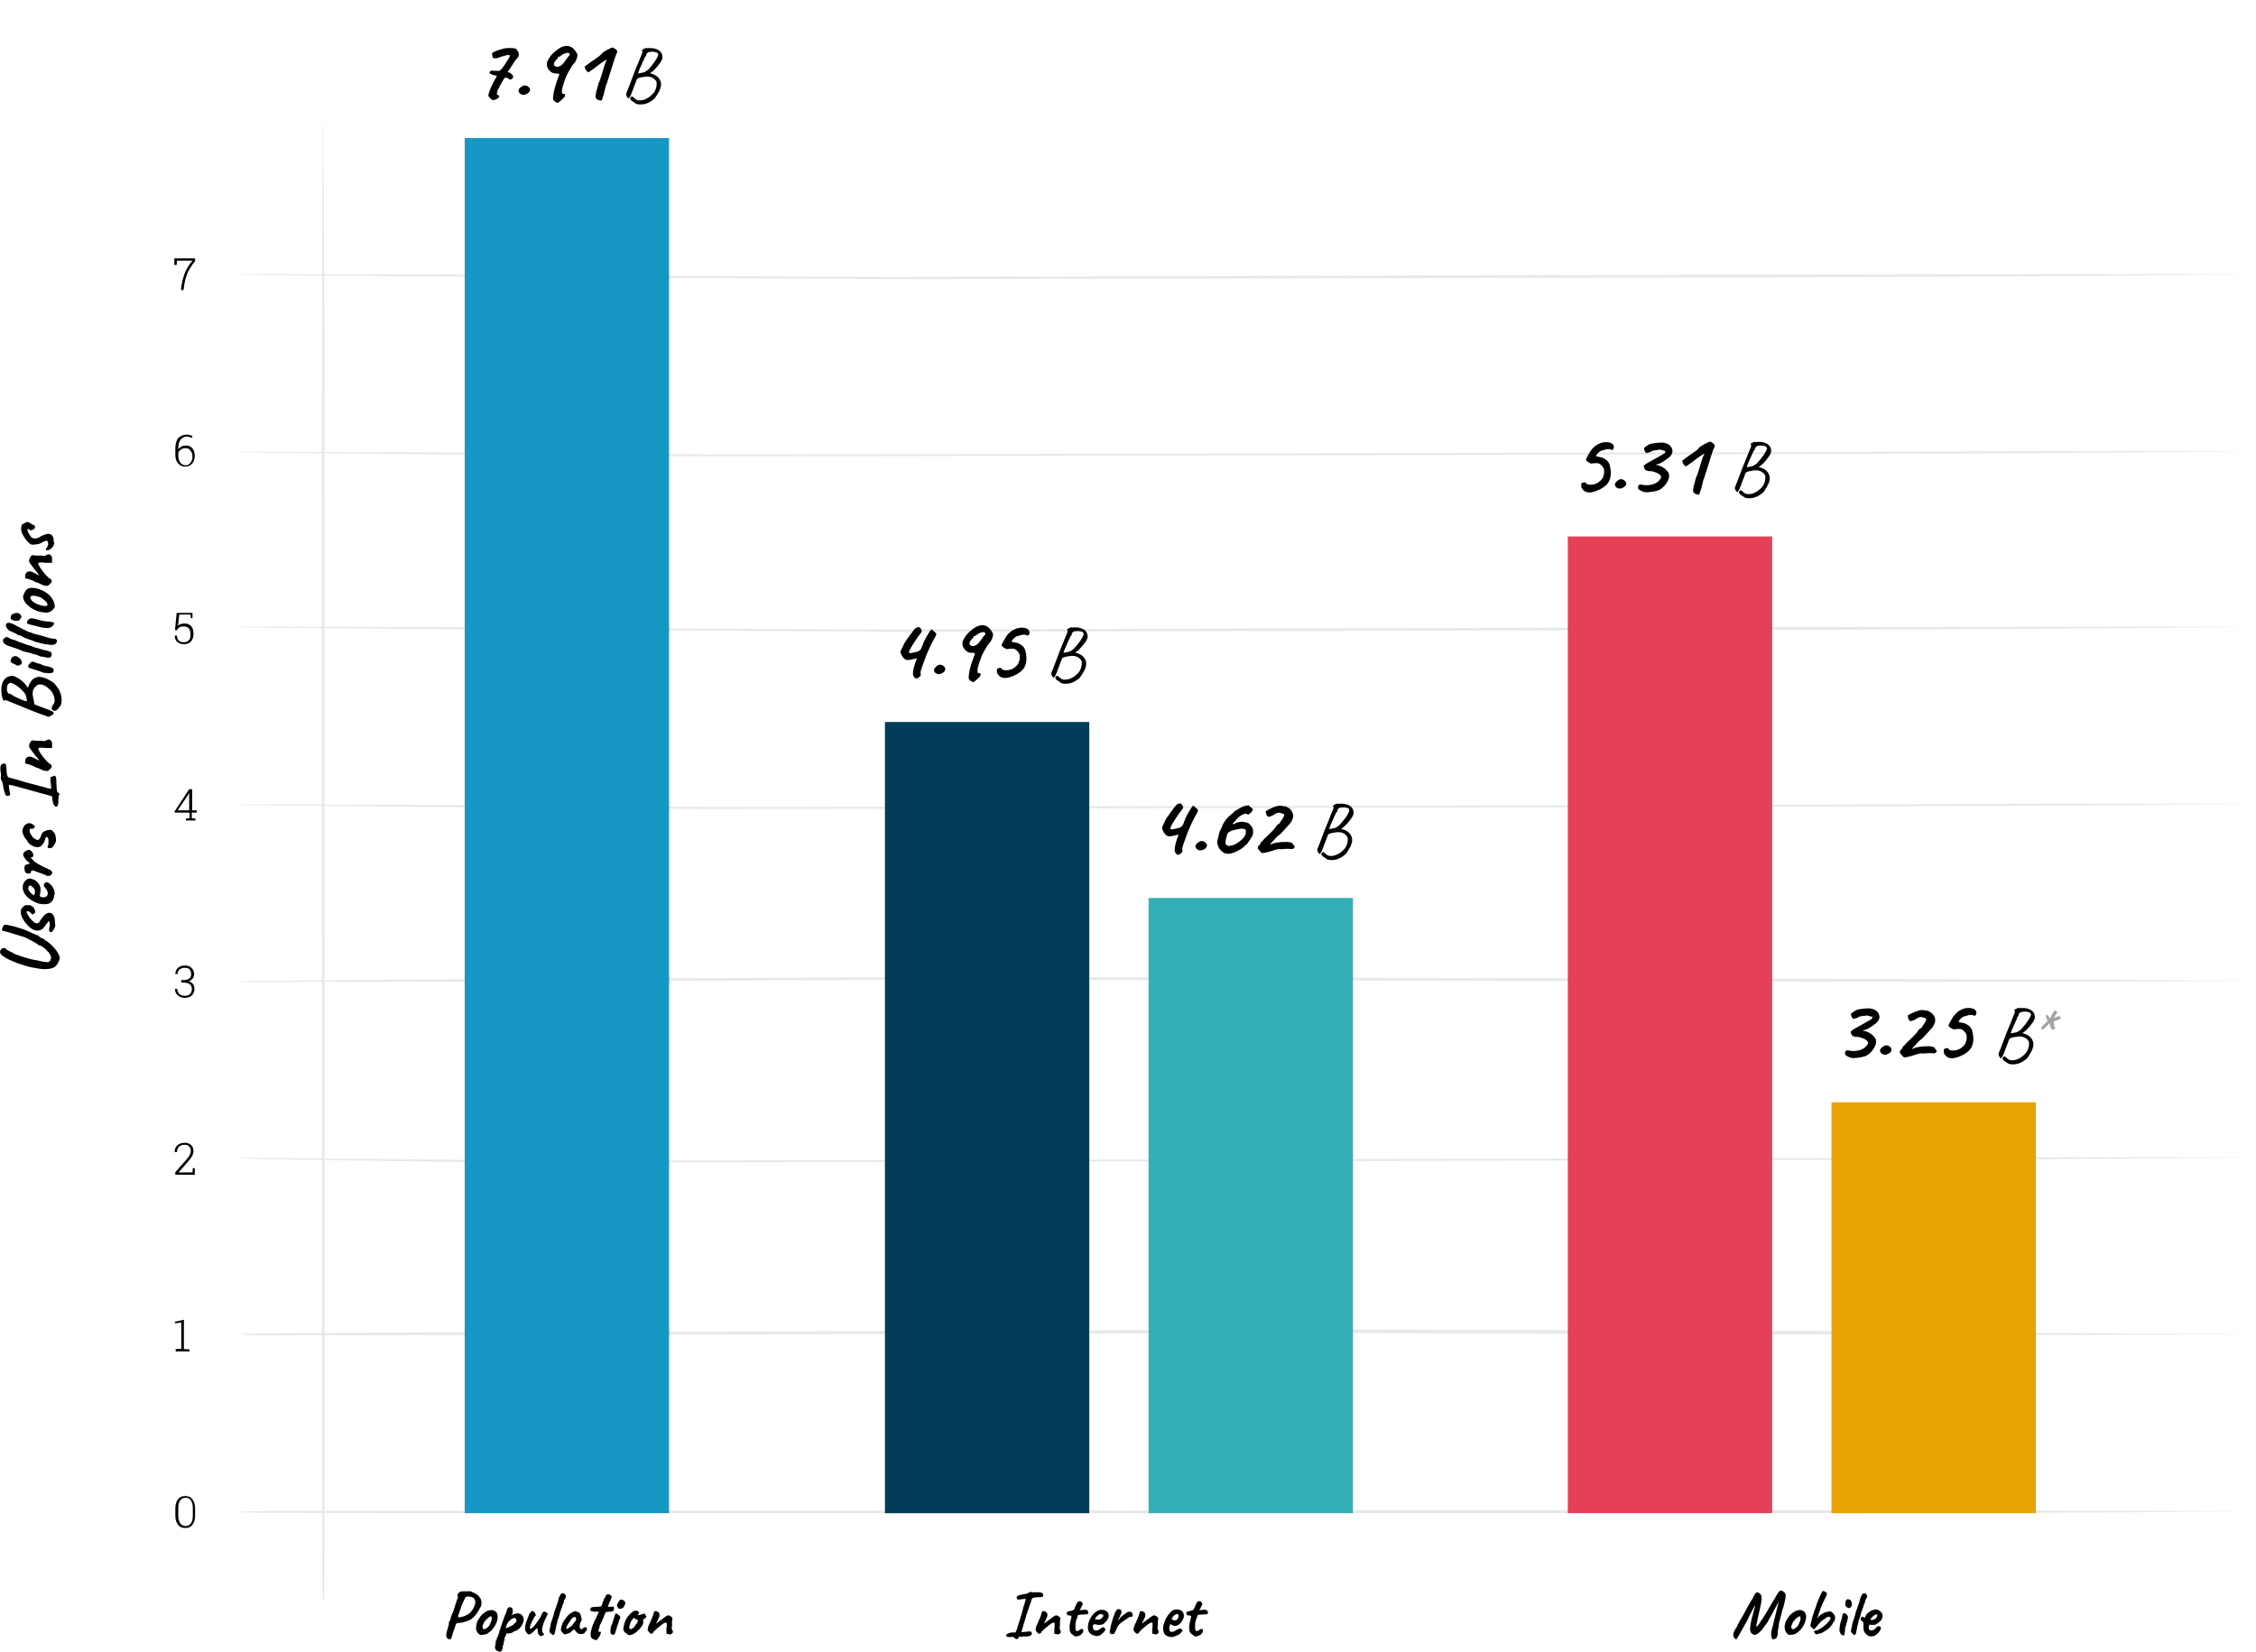 <?xml version="1.0" encoding="utf-8"?>
<!-- Generator: Adobe Illustrator 26.0.3, SVG Export Plug-In . SVG Version: 6.00 Build 0)  -->
<svg version="1.1" id="Layer_1" xmlns="http://www.w3.org/2000/svg" xmlns:xlink="http://www.w3.org/1999/xlink" x="0px" y="0px"
	 width="684.5px" height="501.3px" viewBox="0 0 684.5 501.3" style="enable-background:new 0 0 684.5 501.3;" xml:space="preserve"
	>
<style type="text/css">
	.st0{fill:#E8E8E8;}
	.st1{fill:#013D5A;}
	.st2{fill:#34AFB7;}
	.st3{fill:#E44057;}
	.st4{fill:#EAA305;}
	.st5{fill:#1697C4;}
	.st6{enable-background:new    ;}
	.st7{fill:#A3A3A3;}
</style>
<g>
	<g>
		<path class="st0" d="M684.5,404.9c-45.1,0.3-88.8,0.2-130.9,0.1c-42.9-0.1-86.3-0.3-129.4-0.4l-17.5-0.1h-17.5l-35,0.1l-70.1,0.2
			c-46.7,0.1-93.4,0.3-140.1,0.4c-20.7,0-41.5,0-61.7,0c-2.4,0-4.8,0-6.6-0.1c-0.9,0-1.7,0-2.2-0.1c-0.5,0-0.8,0-0.8-0.1
			c0,0,0.4,0,0.9-0.1c0.6,0,1.4,0,2.3-0.1c1.9,0,4.5-0.1,7-0.1c16.7-0.1,34.1-0.2,51.5-0.3c35.9-0.1,72-0.2,108-0.3
			c50.4-0.2,100.7-0.3,151.1-0.5c12.6-0.1,25.2,0,37.8,0l37.8,0.1c25.2,0.1,50.4,0.2,75.6,0.2C587,404.4,630,404.5,684.5,404.9z"/>
	</g>
</g>
<g>
	<g>
		<path class="st0" d="M684.5,351.2c-45.1,0.6-88.8,0.7-130.9,0.8c-42.9,0.1-86.3,0.2-129.4,0.3c-46.7,0.1-93.5,0.2-140.2,0.3
			c-23.4,0-46.7,0.1-70.1,0.1l-35,0.1c-11.7,0-23.4,0.1-35-0.1c-20.7-0.3-41.5-0.6-61.7-0.9c-2.4,0-4.8-0.1-6.6-0.2
			c-0.9,0-1.7-0.1-2.2-0.1s-0.8,0-0.8-0.1c0,0,0.4,0,0.9,0c0.6,0,1.4,0,2.3,0c1.9,0,4.5,0,7,0c16.7,0.2,34.1,0.3,51.5,0.5
			c4.5,0.1,9,0.1,13.5,0.2l6.7,0.1h6.7c9,0,18,0,27,0c18,0,36-0.1,54-0.1c100.8-0.2,201.5-0.4,302.2-0.7
			C587,351.3,630,351.1,684.5,351.2z"/>
	</g>
</g>
<g>
	<g>
		<path class="st0" d="M684.5,297.6c-45.1,0.4-88.8,0.3-130.9,0.3c-42.9-0.1-86.3-0.2-129.4-0.3c-46.7-0.1-93.5-0.2-140.2-0.3
			c-46.7,0.2-93.4,0.4-140.1,0.6c-20.7,0-41.5,0.1-61.7,0.1c-2.4,0-4.8,0-6.6,0c-0.9,0-1.7,0-2.2,0s-0.8,0-0.8-0.1
			c0,0,0.4,0,0.9-0.1c0.6,0,1.4,0,2.3-0.1c1.9,0,4.5-0.1,7-0.1c16.7-0.1,34.1-0.3,51.5-0.4c35.9-0.2,72-0.3,108-0.5l37.8-0.2
			c12.6-0.1,25.2,0,37.8,0l75.5,0.2c50.4,0.1,100.7,0.2,151.1,0.3C587,297.2,630,297.2,684.5,297.6z"/>
	</g>
</g>
<g>
	<g>
		<path class="st0" d="M684.5,243.9c-45.1,0.6-88.8,0.7-130.9,0.9c-42.9,0.1-86.3,0.2-129.4,0.3c-46.7,0.1-93.5,0.2-140.2,0.3
			c-23.4,0-46.7,0.1-70.1,0.1c-23.4-0.2-46.7-0.3-70.1-0.5c-20.7-0.2-41.5-0.4-61.7-0.6c-2.4,0-4.8-0.1-6.6-0.1
			c-0.9,0-1.7-0.1-2.2-0.1s-0.8,0-0.8-0.1c0,0,0.4,0,0.9,0c0.6,0,1.4,0,2.3,0c1.9,0,4.5,0,7,0c16.7,0.1,34.1,0.1,51.5,0.2
			c18,0.1,36,0.3,54,0.4l27,0.2c9,0,18,0,27,0c100.7-0.2,201.5-0.5,302.2-0.7C587,244,630,243.8,684.5,243.9z"/>
	</g>
</g>
<g>
	<g>
		<path class="st0" d="M684.5,190.2c-45.1,0.6-88.8,0.8-130.9,0.9c-42.9,0.1-86.3,0.2-129.4,0.3c-46.7,0.1-93.5,0.2-140.2,0.3
			c-11.7,0.1-23.4-0.1-35-0.1l-35-0.2c-23.4-0.1-46.7-0.2-70.1-0.4c-20.7-0.2-41.5-0.3-61.7-0.5c-2.4,0-4.8-0.1-6.6-0.1
			c-0.9,0-1.7-0.1-2.2-0.1s-0.8,0-0.8-0.1c0,0,0.4,0,0.9,0c0.6,0,1.4,0,2.3,0c1.9,0,4.5,0,7,0c16.7,0,34.1,0.1,51.5,0.1
			c35.9,0.2,72,0.4,108,0.6c12.6,0,25.2,0.2,37.8,0.1l37.8-0.1l75.5-0.2c50.4-0.1,100.7-0.3,151.1-0.4
			C587,190.3,630,190.1,684.5,190.2z"/>
	</g>
</g>
<g>
	<path d="M59.3,79.1c-1,1.2-1.8,2.5-2.4,3.7c-0.5,1.3-0.9,2.7-1.1,4.4L55.7,88h-0.8l0.1-0.8c0.2-1.6,0.6-3.1,1.1-4.4
		s1.3-2.5,2.3-3.7h-4.7l-0.1,1.3h-0.7v-2h6.3v0.7C59.2,79.1,59.3,79.1,59.3,79.1z"/>
	<path d="M56.5,131.9c0.3,0,0.7,0,1,0.1s0.6,0.2,0.9,0.3l-0.2,0.6c-0.2-0.1-0.5-0.2-0.7-0.3s-0.5-0.1-0.9-0.1
		c-0.7,0-1.3,0.3-1.8,0.9c-0.5,0.6-0.7,1.5-0.7,2.6v0.3c0.3-0.3,0.6-0.6,1-0.8s0.9-0.3,1.3-0.3c0.9,0,1.5,0.3,2,0.9
		c0.5,0.6,0.7,1.4,0.7,2.3c0,0.9-0.3,1.7-0.8,2.3s-1.2,0.9-2.1,0.9c-0.9,0-1.6-0.3-2.2-1s-0.8-1.6-0.8-2.8v-1.7
		c0-1.4,0.3-2.4,0.9-3.2C54.8,132.3,55.6,131.9,56.5,131.9z M56.3,136c-0.5,0-1,0.1-1.4,0.4s-0.7,0.6-0.8,1.1v0.6
		c0,1,0.2,1.8,0.6,2.3c0.4,0.5,1,0.8,1.6,0.8s1.1-0.2,1.5-0.8c0.4-0.5,0.6-1.1,0.6-1.8c0-0.8-0.2-1.4-0.6-1.8
		C57.5,136.2,57,136,56.3,136z"/>
	<path d="M57.9,187.3l-0.1-0.8h-3.4l-0.4,3.4c0.2-0.2,0.5-0.4,0.8-0.5s0.7-0.2,1.2-0.2c0.8,0,1.5,0.3,2,0.8c0.5,0.6,0.7,1.3,0.7,2.3
		s-0.2,1.7-0.7,2.3s-1.2,0.9-2.2,0.9c-0.8,0-1.4-0.2-2-0.7c-0.5-0.4-0.8-1.1-0.8-1.9l0,0h0.7c0,0.6,0.2,1.1,0.5,1.5
		c0.4,0.3,0.8,0.5,1.5,0.5s1.2-0.2,1.6-0.6s0.5-1,0.5-1.9c0-0.7-0.2-1.3-0.5-1.7c-0.4-0.4-0.8-0.6-1.5-0.6c-0.6,0-1.1,0.1-1.4,0.3
		c-0.3,0.2-0.6,0.5-0.7,0.9l-0.6-0.1l0.5-5.2h4.8v1.6h-0.5C57.9,187.6,57.9,187.3,57.9,187.3z"/>
	<path d="M58.2,245.9h1.5v0.7h-1.5v1.7l1.1,0.1v0.6h-2.9v-0.6l1.1-0.1v-1.7H53v-0.4l4.4-6.7h0.9v6.4H58.2z M53.9,245.9h3.5v-5.4l0,0
		l-0.3,0.7L53.9,245.9z"/>
	<path d="M55,297.4h0.9c0.7,0,1.2-0.2,1.6-0.5c0.4-0.3,0.5-0.8,0.5-1.3c0-0.6-0.2-1.1-0.5-1.4c-0.3-0.4-0.8-0.5-1.5-0.5
		c-0.6,0-1.1,0.2-1.5,0.5s-0.6,0.8-0.6,1.4h-0.7l0,0c0-0.7,0.2-1.4,0.8-1.9c0.5-0.5,1.2-0.7,2.1-0.7c0.8,0,1.5,0.2,2,0.7
		s0.8,1.1,0.8,1.9c0,0.5-0.1,0.9-0.4,1.3c-0.3,0.4-0.7,0.7-1.2,0.9c0.6,0.2,1,0.5,1.3,0.9s0.4,0.9,0.4,1.4c0,0.8-0.3,1.5-0.8,2
		s-1.3,0.7-2.1,0.7s-1.5-0.2-2.1-0.7s-0.9-1.1-0.9-2l0,0h0.7c0,0.6,0.2,1.1,0.6,1.5c0.4,0.4,1,0.6,1.6,0.6c0.7,0,1.2-0.2,1.6-0.5
		s0.6-0.9,0.6-1.5c0-0.7-0.2-1.2-0.6-1.5c-0.4-0.3-1-0.5-1.7-0.5H55V297.4z"/>
	<path d="M53.2,356.3v-0.6l3.1-3.5c0.6-0.7,1-1.2,1.2-1.6s0.4-0.9,0.4-1.3c0-0.6-0.2-1.1-0.5-1.4s-0.8-0.5-1.4-0.5
		c-0.7,0-1.3,0.2-1.7,0.6s-0.6,0.9-0.6,1.6H53l0,0c0-0.8,0.2-1.5,0.8-2c0.5-0.5,1.3-0.8,2.2-0.8c0.8,0,1.5,0.2,2,0.7
		s0.7,1.1,0.7,1.9c0,0.5-0.2,1.1-0.5,1.6s-0.8,1.1-1.4,1.8l-2.6,3l0,0h4.2l0.1-1.3h0.6v2h-5.9C53.2,356.5,53.2,356.3,53.2,356.3z"/>
	<path d="M53.3,409.4l1.7-0.1v-8l-1.9,0.3v-0.5l2.7-0.6v8.9l1.7,0.1v0.6h-4.2V409.4z"/>
	<path d="M59.2,459.9c0,1.2-0.3,2.2-0.8,2.8c-0.5,0.7-1.2,1-2.2,1c-0.9,0-1.7-0.3-2.2-1s-0.8-1.6-0.8-2.8v-2.1
		c0-1.2,0.3-2.2,0.8-2.8c0.5-0.7,1.2-1,2.2-1c0.9,0,1.7,0.3,2.2,1s0.8,1.6,0.8,2.8V459.9z M58.5,457.6c0-1-0.2-1.7-0.6-2.3
		s-0.9-0.8-1.6-0.8c-0.7,0-1.2,0.3-1.6,0.8s-0.6,1.3-0.6,2.3v2.4c0,1,0.2,1.7,0.6,2.3c0.4,0.5,0.9,0.8,1.6,0.8
		c0.7,0,1.2-0.3,1.6-0.8c0.4-0.5,0.6-1.3,0.6-2.3V457.6z"/>
</g>
<g>
	<path d="M16.5,293.5c-0.7,0.4-1.6,0.6-2.9,0.6c-1.1,0-2.3-0.2-3.8-0.5c-1.2-0.2-2.6-0.7-4.2-1.2c-1.6-0.6-3-1.2-4-1.8
		c-0.6-0.4-1.1-0.7-1.3-1S0,289.1,0,288.8c0.1-0.4,0.2-0.6,0.4-0.8c0.2-0.2,0.5-0.3,0.8-0.3s0.6,0.1,0.7,0.4
		c0.1,0.1,0.4,0.3,0.9,0.5c0.4,0.2,0.7,0.4,0.8,0.4l1.1,0.6c1.6,0.6,2.8,1,3.7,1.2c0.9,0.3,1.8,0.5,2.7,0.6c1.3,0.3,2.1,0.5,2.4,0.5
		c0.2,0,0.6,0.1,1,0.1c0.1,0,0.2-0.1,0.4-0.2s0.3-0.2,0.3-0.2c0.1-0.1,0.1-0.1,0.1-0.2c0.1-0.3,0.2-0.6,0.2-0.8c0-0.3-0.1-0.6-0.3-1
		c-0.1-0.1-0.2-0.2-0.3-0.3s-0.1-0.2-0.1-0.2l0.1-0.1c0,0-0.1-0.1-0.2-0.1l0,0c-0.1,0-0.2-0.1-0.3-0.2c-0.1-0.2-0.3-0.4-0.6-0.7
		c-0.3-0.3-0.7-0.5-1.1-0.8s-0.6-0.3-0.7-0.3s-0.2,0-0.3-0.1s-0.2-0.1-0.2-0.2c-0.1-0.1-0.6-0.4-1.5-0.9s-1.7-0.9-2.5-1.3
		c-0.8-0.2-1.9-0.6-3.3-1s-2.3-0.7-2.7-0.8c-0.2,0-0.4-0.1-0.5-0.1s-0.2-0.1-0.3-0.1c-0.1-0.1-0.1-0.3-0.1-0.4
		c0-0.3,0.1-0.5,0.3-0.8s0.3-0.4,0.3-0.5c0.1-0.1,0.2-0.1,0.4-0.1s0.6,0.1,1.2,0.2c0.3,0.1,0.8,0.2,1.4,0.3c1,0.3,2,0.6,2.9,0.9
		c0.9,0.4,2,0.8,3.2,1.4c0.1,0.1,0.3,0.1,0.5,0.2s0.4,0.2,0.6,0.2h0.1c0.1,0.2,0.3,0.3,0.5,0.5c0.1,0,0.2,0.1,0.3,0.2
		s0.2,0.1,0.3,0.2c0.1,0,0.3,0.1,0.4,0.1s0.2,0.1,0.2,0.1c0.1,0,0.2,0.1,0.3,0.2s0.1,0.2,0.1,0.2c0,0.1,0.1,0.1,0.2,0.1
		s0.2,0.1,0.2,0.1c0.8,0.5,1.6,1.2,2.4,2.1s1.2,1.6,1.5,2.2c0.1,0.3,0.2,0.6,0.2,0.8c0,0.2,0,0.4,0,0.5
		C17.6,292.4,17.2,293,16.5,293.5z"/>
	<path d="M16.8,280.9c0,0-0.1,0.2-0.2,0.6c-0.2,0.4-0.4,0.8-0.6,1c-0.2,0.3-0.4,0.4-0.6,0.4s-0.3-0.1-0.4-0.3l-0.1-0.1
		c0,0,0-0.1,0-0.2s0-0.1,0-0.2s0-0.2,0-0.2c0-0.1,0.1-0.3,0.1-0.5l0.1-0.6c0-0.3,0-0.6-0.1-0.9s-0.1-0.4-0.2-0.4
		c0,0-0.1,0.1-0.2,0.2s-0.2,0.3-0.2,0.4c-0.1,0-0.3,0.2-0.6,0.7c-0.2,0.3-0.4,0.5-0.6,0.8s-0.4,0.4-0.5,0.4l0,0h-0.1
		c0,0.1-0.2,0.2-0.5,0.3c-0.3,0.1-0.6,0.1-0.9,0.1c-0.5,0-1.1-0.2-1.8-0.7s-1.2-1.1-1.8-1.8c-0.5-0.7-0.9-1.4-1.1-2
		c-0.1-0.2-0.2-0.6-0.2-1.1c0-0.3,0-0.5,0.1-0.6V276c0-0.2,0.2-0.4,0.5-0.7c0.3-0.3,0.6-0.5,0.8-0.6c0.5,0,1,0,1.3,0
		s0.5,0.1,0.5,0.2c0,0,0,0,0,0.1h0.1c0.2,0,0.5,0.2,0.7,0.6s0.4,0.7,0.4,1.1v0.1c0,0.1-0.1,0.2-0.3,0.4c-0.2,0.2-0.4,0.3-0.5,0.3
		c0,0-0.2-0.1-0.4-0.3c-0.2-0.2-0.4-0.4-0.6-0.5c-0.2-0.1-0.4-0.2-0.6-0.2c-0.1,0-0.1,0-0.2,0.1c-0.1,0.1,0,0.2,0,0.3
		c0.4,0.9,0.8,1.5,1.1,1.9c0.1,0,0.2,0.1,0.2,0.1s0.1,0.1,0.1,0.2l0,0c0,0,0.1,0.1,0.3,0.3c0.2,0.2,0.4,0.3,0.6,0.5
		c0.2,0.2,0.5,0.2,0.7,0.3h0.1h-0.1c0,0,0.1,0,0.2,0c0.1,0,0.3-0.1,0.4-0.2c0.2-0.1,0.4-0.4,0.6-0.8c0.5-0.7,0.9-1.2,1.2-1.5
		s0.5-0.4,0.7-0.5c0.3-0.1,0.5-0.2,0.8-0.2c0.5,0,1,0.3,1.3,0.9s0.4,1.3,0.4,2.3C16.8,280.7,16.8,280.9,16.8,280.9z"/>
	<path d="M15.7,273.6c-0.5,0.6-1.2,0.8-2.2,0.8c-0.4,0-0.8,0-1.2-0.1c-0.4,0-0.9-0.2-1.6-0.5c-0.7-0.3-1.3-0.7-2-1.2
		c-0.6-0.5-1.1-1.1-1.4-1.7c-0.1-0.3-0.2-0.6-0.3-0.8c-0.1-0.2-0.1-0.4-0.1-0.7c0-0.7,0.1-1.2,0.4-1.6c0.2-0.4,0.5-0.7,0.8-0.9
		c0.3-0.2,0.6-0.3,0.8-0.3H9h0.1c0.2,0,0.5,0.1,1.1,0.3c0.5,0.2,1,0.6,1.4,1.1s0.7,1.1,0.7,1.9c0,0.4,0,0.8-0.1,1.1
		c-0.1,0.4-0.1,0.6-0.1,0.7c0,0.2,0.1,0.4,0.3,0.5s0.5,0.1,0.9,0.1s0.8-0.2,0.9-0.4c0.2-0.2,0.3-0.5,0.3-0.9c0-0.2-0.1-0.4-0.2-0.7
		c-0.1-0.3-0.3-0.6-0.6-0.9c-0.2-0.2-0.3-0.3-0.3-0.5c-0.1-0.1-0.1-0.2-0.1-0.4c0-0.1,0.1-0.3,0.3-0.5s0.4-0.3,0.6-0.3
		s0.5,0.2,0.9,0.5s0.7,0.7,1,1.2c0.3,0.5,0.5,1.1,0.5,1.7C16.4,272.3,16.2,273.1,15.7,273.6z M10.5,269.9c-0.1-0.2-0.3-0.4-0.6-0.7
		c-0.3-0.3-0.6-0.5-0.7-0.5c-0.2,0-0.3,0.1-0.4,0.2c-0.1,0.1-0.2,0.3-0.2,0.6v0.3c0,0.2,0.2,0.5,0.5,0.9s0.7,0.7,1.2,1
		c0.1,0,0.1-0.1,0.2-0.4c0.1-0.2,0.1-0.5,0.1-0.7C10.6,270.3,10.6,270.1,10.5,269.9z"/>
	<path d="M15.8,265c-0.1,0.2-0.1,0.4-0.2,0.4c-0.1,0.1-0.2,0.2-0.4,0.3s-0.4,0.1-0.6,0.1c-0.4,0-0.7-0.1-1.1-0.4
		c-0.2-0.1-0.9-0.3-2-0.7l-1.3-0.5c-0.3,0-0.5,0-0.6,0c-0.1,0.1-0.2,0.2-0.2,0.4c0,0.2-0.1,0.3-0.2,0.4c-0.1,0.1-0.3,0.1-0.6,0.1
		c-0.5,0-0.8-0.2-1-0.6c-0.1-0.3-0.2-0.6-0.2-1.1c0-0.4,0.1-0.7,0.2-0.8s0.3-0.2,0.6-0.3s0.6-0.2,0.9-0.2c0-0.1-0.3-0.3-0.6-0.6
		L7.9,261c-0.2-0.3-0.4-0.6-0.6-0.9c-0.2-0.4-0.3-0.6-0.3-0.7c0-0.2,0.1-0.4,0.2-0.6c0.2-0.3,0.3-0.4,0.5-0.5
		c0.4-0.2,0.8-0.4,1.1-0.4c0.2,0,0.4,0.1,0.5,0.2c0.5,0.4,0.8,0.9,0.8,1.4c0,0.1,0,0.2,0,0.3s-0.1,0.2-0.3,0.3s-0.4,0.2-0.5,0.2
		c0,0,0,0.1,0.3,0.3c0.3,0.2,0.4,0.4,0.4,0.4l0.4,0.4c0.3,0.3,0.7,0.5,1.2,0.8s1.2,0.7,2.3,1.2l0.7,0.3c0.4,0.2,0.6,0.3,0.8,0.4
		s0.2,0.2,0.2,0.3C15.9,264.6,15.9,264.8,15.8,265z"/>
	<path d="M15.8,257.2c-0.2,0.1-0.5,0.2-0.7,0.2s-0.4,0-0.5-0.1s-0.2-0.2-0.2-0.3s0-0.2,0.1-0.2c0.1-0.2,0.2-0.5,0.2-0.9
		c0-0.2,0-0.5,0-1.1c0-0.2-0.1-0.4-0.2-0.6c-0.1-0.1-0.2-0.2-0.3-0.2s-0.2,0-0.3,0.1l0,0c-0.2,0.7-0.4,1.3-0.8,1.9
		c-0.4,0.6-0.8,0.9-1.1,1c-0.2,0-0.4,0.1-0.6,0.1c-0.4,0-0.9-0.1-1.3-0.3c-0.4-0.2-0.8-0.4-1.2-0.7c0-0.1-0.2-0.3-0.4-0.5
		s-0.3-0.5-0.3-0.6l0,0c-0.3-0.3-0.6-0.6-0.8-1s-0.4-0.8-0.6-1.4v-0.4v-0.5c0,0,0-0.1,0.1-0.1c0-0.1,0-0.1,0.1-0.2
		c0-0.1,0.1-0.2,0.1-0.3c0.1-0.3,0.3-0.7,0.7-0.9c0.4-0.3,0.8-0.4,1.1-0.4c0.4,0,0.8,0.2,1.1,0.4s0.6,0.5,0.6,0.7c0,0-0.1,0-0.1,0.1
		c-0.1,0.1-0.1,0.2-0.1,0.2v0.1c0,0,0,0-0.1,0c0,0-0.1,0-0.2,0.1c-0.2,0.1-0.5,0.2-0.8,0.1H9.1c0,0-0.1,0-0.1,0.1s0,0.1,0,0.2
		c0,0,0,0.1,0,0.2c0,0.2,0,0.5,0.1,0.7c0.1,0.3,0.2,0.5,0.4,0.7c0.3,0.5,0.5,0.8,0.7,0.9c0.1,0.1,0.4,0.3,0.7,0.4
		c0.2,0.2,0.4,0.2,0.6,0.2c0.2,0,0.3-0.1,0.5-0.4c0.2-0.2,0.4-0.7,0.6-1.3c0.1-0.3,0.3-0.6,0.5-0.7s0.4-0.3,0.6-0.3
		c0.2-0.1,0.3-0.1,0.4-0.2c0.1,0,0.2-0.1,0.4-0.1s0.2,0,0.3,0h0.1l0,0c0.1,0,0.2-0.1,0.3-0.1c0.3,0,0.6,0.2,1,0.6s0.6,0.9,0.7,1.5
		l0,0c0.1,0.4,0.1,0.9,0.1,1.4C16.6,256.2,16.3,256.8,15.8,257.2z"/>
	<path d="M17.8,242c0,0.2-0.1,0.4-0.1,0.6c0,0.1,0,0.4,0,0.8c0,0,0,0.1,0,0.2c0,0.3-0.1,0.6-0.2,0.9c-0.2,0.3-0.3,0.4-0.5,0.3
		c-0.2,0-0.4-0.2-0.7-0.6c-0.2-0.4-0.3-0.9-0.4-1.5l-0.1-1l-0.5-0.2l-1.8-0.5c-0.5-0.1-1-0.3-1.5-0.4c-1.5-0.4-2.4-0.7-2.9-0.8
		c-0.2-0.1-0.7-0.2-1.4-0.4s-1.2-0.3-1.5-0.4c-2.3-0.7-3.5-0.9-3.5-0.8s0,0.6,0.1,1.3s0.2,1.1,0.2,1.2c0.1,0,0.1,0.1,0.1,0.2
		s0,0.2-0.1,0.3s-0.2,0.2-0.3,0.3c-0.1,0-0.2,0-0.4,0c-0.3,0-0.5,0-0.5-0.1c-0.1-0.2-0.3-0.6-0.5-1.2c-0.2-0.7-0.3-1.3-0.4-2
		c0-0.3-0.1-0.5-0.2-0.8s-0.2-0.5-0.3-0.6c-0.1-0.3-0.2-0.6-0.2-0.8c0.1-0.1,0.1-0.3,0.1-0.6s0-0.7-0.1-1.1
		c-0.1-0.5-0.1-0.9-0.1-1.3s0.1-0.7,0.2-0.8c0.1-0.2,0.3-0.3,0.5-0.4c0.3-0.1,0.4-0.1,0.5-0.1c0.3,0,0.5,0.2,0.5,0.5
		c0.1,0.3,0.2,0.9,0.2,2c0.1,0.9,0.2,1.4,0.4,1.5c0.1,0.1,0.2,0.1,0.2,0.2s0.1,0.1,0.2,0.1s0.7,0.1,1.6,0.4l1.1,0.3
		c0.3,0.1,0.9,0.3,1.6,0.5c0.8,0.2,1.2,0.4,1.4,0.4c0.4,0.1,0.7,0.2,0.8,0.2l3.8,1c1.3,0.4,2.1,0.6,2.4,0.6c0-0.1,0-0.4,0-0.7
		c0-0.4-0.1-0.7-0.1-1.1c-0.1-0.5-0.1-0.9-0.1-1.2s0-0.5,0.1-0.6s0.1-0.1,0.2-0.1s0.2,0,0.3,0c0.3-0.2,0.5-0.3,0.6-0.3
		c0.4,0,0.6,0.6,0.6,1.8v0.7c0.1,1.1,0.1,1.8,0.2,2.1s0.1,0.5,0.3,0.5c0.1,0,0.2,0.1,0.3,0.2c0.1,0.1,0.1,0.3,0.1,0.4
		c0,0.2-0.1,0.4-0.3,0.6C17.9,241.8,17.9,241.9,17.8,242z"/>
	<path d="M15.8,227c0,0-0.6,0-1.7,0c-0.3,0-0.6,0-0.9-0.1c-0.4,0-0.6,0-0.7,0h-0.1h-0.3c-0.3,0-0.5,0.2-0.5,0.3
		c0,0.3,0.3,0.8,0.8,1.6c0.6,0.8,1.2,1.6,2,2.4c0.3,0.3,0.5,0.5,0.8,0.6c0.2,0.2,0.3,0.3,0.4,0.4s0.1,0.2,0.1,0.4s-0.2,0.5-0.5,0.8
		s-0.6,0.5-0.8,0.6c-0.4,0-0.9-0.1-1.3-0.2c-0.4-0.2-0.9-0.4-1.5-0.7c-0.5-0.1-1-0.3-1.4-0.6c-0.6-0.2-1-0.4-1.3-0.5
		s-0.6-0.2-0.9-0.2l0,0c-0.1,0-0.1,0-0.2-0.1c0,0-0.1-0.1-0.1-0.2c0,0-0.1-0.1-0.1-0.3c0-0.4,0.1-0.8,0.3-1.1c0.2-0.3,0.6-0.5,1-0.5
		c0.2,0,0.5,0,0.7,0.1s0.6,0.3,1.1,0.5l0.5,0.3c0.1,0,0.2,0.1,0.4,0.2s0.3,0.1,0.3,0.1c-0.3-0.4-0.6-0.9-1.1-1.4
		c-0.6-0.8-1.1-1.5-1.5-2s-0.5-0.9-0.5-1.1s0.1-0.5,0.3-0.9s0.4-0.6,0.6-0.7c0.1,0,0.3,0,0.5,0s0.4,0,0.6,0.1h0.7c0.1,0,0.3,0,0.6,0
		c0.5,0,0.9,0,1.1,0.1c0,0,0,0,0.1,0h0.1l0,0c0.2,0,0.4-0.1,0.8-0.3c0.4-0.2,0.5-0.2,0.6-0.2c0.2,0,0.4,0.1,0.6,0.3
		c0.2,0.2,0.3,0.5,0.4,0.7C15.8,226.5,15.8,227,15.8,227z"/>
	<path d="M17.3,215.4c-0.3,0.2-0.5,0.3-0.8,0.3s-0.6-0.2-0.8-0.5c0-0.1,0-0.2,0-0.3c0-0.2,0-0.3,0.1-0.5s0.1-0.3,0.2-0.4
		c0.4-0.4,0.6-0.9,0.6-1.5c0-0.3-0.1-0.6-0.2-1.1c-0.2-0.6-0.4-1.1-0.7-1.5s-0.7-0.8-1.3-1.3c-0.4-0.3-0.8-0.5-1.2-0.7
		s-0.8-0.2-1.1-0.2c-0.4,0-0.7,0.1-0.9,0.3c-0.4,0.3-0.8,0.7-1,1.1c-0.2,0.4-0.3,0.9-0.3,1.4s0.1,0.9,0.2,1.4l0.3,1.4
		c0,0.1,0,0.1,0,0.3c0,0.1,0.2,0.3,0.7,0.4c0.5,0.2,1.3,0.5,2.6,1c0.9,0.3,1.6,0.6,2,0.8s0.6,0.4,0.6,0.6s-0.2,0.4-0.5,0.6
		c-0.1,0-0.2,0.1-0.5,0.3c-0.2,0.2-0.5,0.2-0.7,0.2c-0.1,0-0.2,0-0.4-0.1c-0.1-0.1-0.3-0.1-0.4-0.2s-0.3-0.1-0.6-0.2
		c-0.6-0.2-2.2-0.8-4.7-1.8s-4.4-1.8-5.6-2.3c-0.9-0.4-1.4-0.5-1.4-0.4c0,0-0.1,0-0.2,0.1c-0.1,0-0.2,0.1-0.2,0
		c-0.1,0-0.2-0.3-0.4-0.9s-0.3-1-0.2-1.2v-0.1c0-0.2,0-0.3-0.1-0.3c0,0,0-0.2,0-0.4c0-0.3,0-0.5,0-0.9c0.1-1.1,0.4-2,1-2.7
		s1.4-1,2.4-1c0.4,0,1,0.3,1.7,0.7s1.3,0.9,1.8,1.4c0.2,0.3,0.5,0.5,0.7,0.9c0.2,0.3,0.4,0.5,0.5,0.6l0.2-0.6
		c0.3-0.8,0.6-1.3,1.1-1.8s1-0.7,1.7-0.9c0.2,0,0.3,0,0.4,0c0.4,0,0.8,0.1,1.2,0.2c0.4,0.1,0.8,0.3,1.2,0.4c0.1,0.1,0.2,0.2,0.3,0.2
		c0.1,0.1,0.2,0.1,0.2,0.1c0.1,0,0.3,0.2,0.7,0.4c0.4,0.3,0.8,0.5,1,0.7c0.9,1.1,1.5,1.9,1.7,2.6c0.3,0.7,0.5,1.5,0.5,2.4
		c0,0.8-0.1,1.4-0.4,1.8C17.9,214.8,17.6,215.1,17.3,215.4z M8,211.7c-0.1-0.5-0.2-0.8-0.3-1c0,0-0.1-0.1-0.2-0.3s-0.2-0.3-0.4-0.5
		c-0.9-1-1.8-1.7-2.5-2.1c-0.7-0.4-1.1-0.6-1.4-0.6c-0.2,0-0.4,0.1-0.6,0.3c-0.4,0.3-0.5,0.8-0.5,1.5c0,0.3,0,0.6,0.1,0.8
		s0.1,0.4,0.2,0.5s0.2,0.2,0.4,0.2c0.1,0,0.3,0,0.4,0.1c0.2,0.1,0.3,0.2,0.4,0.3c0.1,0,0.2,0.1,0.3,0.1c0.1,0.1,0.2,0.1,0.2,0.2
		c0,0,0.2,0.1,0.6,0.3s0.8,0.4,1.3,0.6c1.1,0.5,1.8,0.7,2.1,0.7C8.2,212.5,8.1,212.2,8,211.7z"/>
	<path d="M6,201.8c-0.2,0.1-0.3,0.2-0.5,0.2s-0.3,0-0.3,0c-0.1-0.1-0.3-0.2-0.5-0.3s-0.3-0.2-0.4-0.2c-0.3-0.1-0.5-0.2-0.6-0.3
		c-0.2-0.1-0.3-0.2-0.4-0.3s-0.1-0.2-0.1-0.3c0-0.2,0.1-0.4,0.2-0.7c0.1-0.2,0.3-0.4,0.5-0.6c0.3-0.1,0.5-0.2,0.7-0.2
		c0.4,0,0.8,0.2,1.3,0.6c0.2,0.2,0.4,0.4,0.5,0.6c0.1,0.2,0.2,0.4,0.2,0.7c0,0.2,0,0.4-0.1,0.6C6.3,201.6,6.1,201.7,6,201.8z
		 M14.8,204.3c-0.3,0-0.5,0-0.7-0.1c-0.1,0-0.2,0-0.3,0s-0.2,0-0.2,0c-0.1,0-0.4,0-0.8-0.2c-0.4-0.2-1.1-0.4-2-0.7s-1.5-0.5-1.9-0.6
		c-0.1,0-0.1,0-0.2-0.1c-0.1-0.1-0.1-0.2-0.1-0.3c-0.1-0.2,0-0.4,0.2-0.7s0.5-0.5,0.7-0.7c0.1-0.1,0.2-0.1,0.4-0.1s0.6,0.1,1,0.3
		c0.2,0.1,0.4,0.2,0.6,0.2c0.3,0.1,0.5,0.1,0.7,0.2c0.4,0.2,0.8,0.3,1.2,0.5c0.2,0,0.4,0.1,0.5,0.1c0.6,0.1,1,0.2,1.2,0.3
		c0.4,0.1,0.7,0.2,0.9,0.4s0.3,0.4,0.3,0.6c0,0.3-0.1,0.5-0.3,0.7C15.8,204.2,15.4,204.3,14.8,204.3z"/>
	<path d="M15.4,199.3c-0.2,0.2-0.4,0.3-0.5,0.3c-0.2,0-0.5,0-0.9-0.1s-0.7-0.1-1-0.2c-0.4,0-0.7-0.1-1-0.2c-0.3-0.1-0.5-0.2-0.7-0.3
		s-0.6-0.2-1.1-0.3c-1.1-0.4-2-0.6-2.6-0.7c-0.4-0.1-0.7-0.2-0.9-0.3c-0.3-0.1-0.5-0.2-0.7-0.3c0.1,0-0.4-0.2-1.6-0.6
		c-0.4-0.1-0.7-0.2-0.9-0.3c-0.7-0.2-1.3-0.4-1.6-0.6c-0.2-0.1-0.3-0.2-0.4-0.3s-0.2-0.1-0.3-0.2c-0.1,0-0.1-0.1-0.2-0.3
		c0-0.2-0.1-0.3-0.1-0.5s0-0.3,0.1-0.4c0-0.1,0.1-0.2,0.4-0.4s0.5-0.3,0.6-0.3c0.2,0,0.4,0.1,0.6,0.2c0.1,0.1,0.2,0.1,0.3,0.2
		c0.2,0.1,0.3,0.2,0.4,0.2s0.3,0.1,0.6,0.2c0.3,0.1,0.5,0.1,0.7,0.2c0.2,0.1,0.4,0.2,0.5,0.2c0.2,0.1,0.3,0.1,0.4,0.2
		c0.2,0.1,0.5,0.2,0.9,0.3c0.5,0.2,1,0.4,1.3,0.5c0.1,0,0.3,0.1,0.6,0.2c0.8,0.2,1.4,0.4,1.8,0.6c0.2,0.1,0.5,0.2,0.8,0.3
		s0.6,0.1,0.6,0.1c0.7,0.2,1.1,0.4,1.3,0.4c0.1,0,0.4,0.1,0.8,0.2c0.5,0.1,0.9,0.2,1.1,0.3c0.2,0,0.5,0.1,0.7,0.3s0.3,0.3,0.3,0.5
		c0,0.1,0,0.2-0.1,0.3C15.7,199,15.6,199.2,15.4,199.3z"/>
	<path d="M16.7,195.5c-0.2,0.1-0.5,0.2-0.9,0.2c-0.7,0-1.3-0.1-1.9-0.2h-0.2c-0.1,0-0.3,0-0.5-0.1c-0.2,0-0.3-0.1-0.2-0.1l-0.6-0.1
		c-0.4-0.1-0.9-0.2-1.2-0.3c-0.4-0.1-0.7-0.2-0.8-0.3l-0.8-0.3C8,193.8,7,193.4,6.5,193c-0.1,0-0.1,0-0.2-0.1
		c-0.1,0-0.1-0.1-0.2-0.1c-0.3,0-0.5,0-0.6-0.1c-0.2-0.1-0.5-0.3-0.6-0.4l-0.3-0.1l-1.5-0.7c-0.2,0-0.3-0.1-0.5-0.3
		s-0.3-0.3-0.4-0.5l0,0c-0.1-0.1-0.2-0.2-0.3-0.4c-0.1-0.2-0.1-0.4-0.1-0.6c0-0.2,0.1-0.4,0.2-0.5s0.3-0.2,0.5-0.2h0.2
		c0.1,0,0.3,0,0.3,0c0.1,0,0.2,0.1,0.3,0.2l0,0c0,0,0.1,0,0.2,0s0.2,0.1,0.3,0.1c0.3,0.1,0.4,0.2,0.5,0.2c0.1,0.1,0.8,0.5,2,1.1
		s2,1,2.5,1.2l0.4,0.1h0.1c0.4,0.2,0.6,0.3,0.6,0.3l1.5,0.4l0.5,0.1l0.6,0.2L13,193c0.1,0,0.2,0.1,0.3,0.1s0.2,0.1,0.2,0.1h0.1
		c0.1,0,0.2,0.1,0.6,0.2c0.4,0.1,0.8,0.2,1.1,0.3s0.6,0.1,0.9,0.1h0.1c0.4,0,0.6,0.1,0.8,0.3c0.2,0.2,0.2,0.3,0.2,0.6
		C17.1,195.2,16.9,195.3,16.7,195.5z"/>
	<path d="M6.5,187.1c0,0.1,0,0.2-0.1,0.3c0,0.2-0.2,0.4-0.4,0.6c-0.3,0.3-0.4,0.4-0.5,0.4c-0.2,0-0.5,0-0.8,0s-0.7-0.1-1-0.3
		c-0.3-0.1-0.4-0.3-0.5-0.5c0-0.1,0.1-0.3,0.1-0.5c0.1-0.2,0.1-0.4,0.2-0.6c0.6-0.3,1.1-0.5,1.6-0.5c0.6,0,1.1,0.3,1.3,0.9
		C6.5,187,6.5,187,6.5,187.1z M15.8,190.1c-0.4,0.3-0.9,0.5-1.5,0.5c-0.6-0.1-1-0.1-1.3-0.1c-0.8-0.2-1.7-0.4-2.8-0.7
		s-1.7-0.4-1.8-0.5s-0.2-0.2-0.2-0.4s0.1-0.4,0.2-0.6c0.1-0.2,0.3-0.4,0.6-0.5c0.2-0.1,0.4-0.2,0.6-0.2c0.3,0,1,0.2,2.1,0.5
		c0.8,0.2,1.4,0.4,1.7,0.4s0.7,0.1,1.1,0.1c0.7,0.1,1.2,0.1,1.5,0.2c0.3,0.1,0.4,0.2,0.4,0.3C16.4,189.5,16.2,189.8,15.8,190.1z"/>
	<path d="M16.6,184.2c0,0.1-0.1,0.3-0.3,0.5c-0.3,0.4-0.6,0.6-1,0.9c-0.4,0.2-0.7,0.3-1,0.3c0,0-0.1,0-0.2,0s-0.2,0-0.2,0
		c-0.1,0-0.1,0-0.1,0c0,0.1-0.1,0.1-0.1,0.1h-0.1c0,0-0.1,0-0.1-0.1s0-0.1-0.1-0.1c0,0-0.1,0-0.2,0s-0.4,0-0.9-0.1s-0.9-0.2-1.3-0.4
		c-0.3-0.1-0.7-0.3-1.2-0.6s-0.8-0.5-1.1-0.8c-0.5-0.4-0.8-0.7-1-1s-0.4-0.6-0.5-0.9S7,181.4,7,181.2c0-0.4,0.1-0.7,0.3-1
		c0.3-0.9,0.8-1.5,1.5-1.7c0.3-0.1,0.7-0.1,1.1-0.1c0.9,0,1.9,0.3,3,0.8c0.6,0.3,1.1,0.6,1.5,0.9c0.4,0.3,0.8,0.7,1.1,1.1
		c0.2,0.3,0.5,0.7,0.7,1.1c0.2,0.5,0.3,0.9,0.4,1.3S16.6,184.1,16.6,184.2z M12.1,181.2c-0.3-0.1-0.6-0.2-1.1-0.3
		c-0.3-0.1-0.6-0.1-0.9-0.1c-0.5,0-0.8,0.1-0.8,0.2c0,0.1-0.1,0.2-0.1,0.3c0,0.3,0.2,0.7,0.6,1.1c0.4,0.4,0.8,0.6,1.2,0.8
		s1,0.4,1.8,0.6c0.3,0.1,0.5,0.1,0.8,0.1s0.5,0,0.6-0.1c0.2-0.1,0.2-0.2,0.2-0.4c0-0.4-0.5-1-1.5-1.7
		C12.7,181.5,12.4,181.3,12.1,181.2z"/>
	<path d="M15.8,170.8c0,0-0.6,0-1.7,0c-0.3,0-0.6,0-0.9-0.1c-0.4,0-0.6,0-0.7,0h-0.1h-0.3c-0.3,0-0.5,0.2-0.5,0.3
		c0,0.3,0.3,0.8,0.8,1.6c0.6,0.8,1.2,1.6,2,2.4c0.3,0.3,0.5,0.5,0.8,0.6c0.2,0.2,0.3,0.3,0.4,0.4s0.1,0.2,0.1,0.4s-0.2,0.5-0.5,0.8
		s-0.6,0.5-0.8,0.6c-0.4,0-0.9-0.1-1.3-0.2c-0.4-0.2-0.9-0.4-1.5-0.7c-0.5-0.1-1-0.3-1.4-0.6c-0.6-0.2-1-0.4-1.3-0.5
		s-0.6-0.2-0.9-0.2l0,0c-0.1,0-0.1,0-0.2-0.1c0,0-0.1-0.1-0.1-0.2c0,0-0.1-0.1-0.1-0.3c0-0.4,0.1-0.8,0.3-1.1c0.2-0.3,0.6-0.5,1-0.5
		c0.2,0,0.5,0,0.7,0.1s0.6,0.3,1.1,0.5l0.5,0.3c0.1,0,0.2,0.1,0.4,0.2c0.2,0.1,0.3,0.1,0.3,0.1c-0.3-0.4-0.6-0.9-1.1-1.4
		c-0.6-0.8-1.1-1.5-1.5-2s-0.5-0.9-0.5-1.1c0-0.2,0.1-0.5,0.3-0.9s0.4-0.6,0.6-0.7c0.1,0,0.3,0,0.5,0s0.4,0,0.6,0.1h0.7
		c0.1,0,0.3,0,0.6,0c0.5,0,0.9,0,1.1,0.1c0,0,0,0,0.1,0h0.1l0,0c0.2,0,0.4-0.1,0.8-0.3s0.5-0.2,0.6-0.2c0.2,0,0.4,0.1,0.6,0.3
		s0.3,0.5,0.4,0.7C15.8,170.3,15.8,170.8,15.8,170.8z"/>
	<path d="M16.2,165.6c-0.2,0.4-0.5,0.8-0.9,1c-0.3,0.3-0.7,0.4-1,0.4s-0.4-0.1-0.4-0.3c0-0.1,0.1-0.3,0.3-0.5
		c0.1-0.2,0.3-0.4,0.3-0.6c0.1-0.2,0.1-0.3,0.1-0.5c0-0.3,0-0.5-0.1-0.7s-0.2-0.3-0.4-0.3c-0.1,0-0.2,0-0.4,0.1s-0.4,0.1-0.6,0.2
		c-0.5,0.4-1,0.6-1.5,0.7s-1.1,0.2-1.8,0.2c-0.4,0-0.8-0.3-1.3-0.8s-1-1.2-1.4-1.9s-0.6-1.3-0.7-1.7c0-0.9,0.1-1.4,0.2-1.6
		c0.2-0.2,0.5-0.4,0.9-0.6s0.7-0.3,1-0.3c0.1,0,0.3,0.1,0.4,0.2c0.1,0.1,0.3,0.2,0.3,0.2l0.3,0.2l0.4,0.2c0.1,0,0.2,0.1,0.4,0.2
		c0.2,0.1,0.3,0.1,0.3,0.2c0,0.1,0,0.1,0,0.3c0,0.3-0.1,0.5-0.4,0.7c-0.2,0.2-0.5,0.3-0.8,0.3c-0.2,0-0.4-0.1-0.6-0.2
		c-0.2-0.1-0.3-0.2-0.4-0.2c-0.1,0-0.1,0.1-0.1,0.2c0,0.2,0.1,0.5,0.3,1c0.2,0.4,0.5,0.8,0.8,1.2c0.3,0.3,0.7,0.5,1.1,0.5
		c0.2,0,0.5,0,0.8-0.1s0.5-0.2,0.7-0.3c0.1-0.1,0.5-0.3,1.1-0.6c0.6-0.2,1.1-0.4,1.5-0.4c0.6,0,1,0.2,1.3,0.6s0.4,1,0.4,1.8
		C16.6,164.7,16.5,165.1,16.2,165.6z"/>
</g>
<g>
	<g>
		<path class="st0" d="M683.6,458.6c-45,0.5-88.7,0.6-130.7,0.6c-42.8,0-86.1,0-129.2,0c-93.3,0-186.7,0-279.9,0
			c-20.7,0-41.5-0.1-61.6-0.1c-2.4,0-4.8,0-6.6-0.1c-0.9,0-1.7,0-2.2-0.1c-0.5,0-0.8,0-0.8-0.1c0,0,0.4,0,0.9-0.1
			c0.6,0,1.4,0,2.3-0.1c1.9,0,4.5,0,7-0.1c16.6,0,34.1-0.1,51.4-0.1c35.9,0,71.9,0,107.9,0c100.6,0,201.2-0.1,301.8-0.1
			C586.2,458.4,629.2,458.3,683.6,458.6z"/>
	</g>
</g>
<g>
	<g>
		<path class="st0" d="M97.9,33.3c0.5,33.4,0.6,65.7,0.6,96.9c0,31.7,0,63.9,0,95.8c0,69.2,0,138.4,0,207.5
			c0,15.3-0.1,30.7-0.1,45.6c0,1.8,0,3.5-0.1,4.9c0,0.7,0,1.2-0.1,1.6c0,0.4,0,0.6-0.1,0.6c0,0,0-0.3-0.1-0.7c0-0.4,0-1-0.1-1.7
			c0-1.4-0.1-3.3-0.1-5.2c0-12.3-0.1-25.3-0.1-38.1c0-26.6,0-53.3,0-80c0-74.6-0.1-149.1-0.1-223.7C97.8,105.5,97.7,73.6,97.9,33.3z
			"/>
	</g>
</g>
<g>
	<path d="M307.5,496.8c-0.2,0-0.6-0.1-1,0c-0.3,0-0.6,0-0.9-0.1s-0.4-0.3-0.3-0.5c0-0.2,0.2-0.3,0.6-0.5s0.8-0.3,1.4-0.3h0.8
		l0.2-0.4c0-0.1,0.1-0.2,0.1-0.2c0-0.1,0-0.2,0.1-0.2l0.2-0.7l0.3-1c0.4-1.2,0.7-2.1,0.8-2.6c0.1-0.2,0.2-0.5,0.3-1s0.3-0.9,0.3-1.2
		c0.6-1.9,0.9-2.8,0.8-2.9c-0.1,0-0.5,0-1.1,0.1s-0.9,0.1-1,0.1c-0.1,0.1-0.2,0.1-0.3,0s-0.3-0.3-0.3-0.4c0,0,0-0.1,0-0.2
		c0-0.2,0-0.3,0.1-0.4s0.5-0.3,1-0.4c0.6-0.1,1.1-0.3,1.5-0.3c0.2,0,0.5-0.1,0.7-0.2s0.4-0.2,0.5-0.3c0.3-0.1,0.5-0.1,0.7-0.1
		c0.1,0.1,0.3,0.1,0.7,0.1c0.3,0,0.5,0,0.7,0c0.3,0,0.6,0,0.7,0c0.8,0,1.3,0.2,1.4,0.6c0,0.1,0,0.2,0,0.3c0,0.2,0,0.3-0.1,0.4
		s-0.2,0.2-0.4,0.1c-0.2,0.1-0.7,0.1-1.3,0.1c-0.9,0.1-1.4,0.2-1.4,0.3c-0.1,0.1-0.1,0.1-0.2,0.2c0,0.1-0.1,0.1-0.1,0.2
		s-0.1,0.6-0.4,1.3l-0.4,1.1c-0.4,1.2-0.6,1.9-0.7,2.1s-0.2,0.5-0.2,0.7c-0.1,0.4-0.2,0.7-0.3,1c-0.1,0.3-0.2,0.6-0.3,0.9l-0.8,2.8
		l1.2-0.1c0.8-0.1,1.3-0.1,1.4-0.1s0.2,0,0.3,0l0.1,0.1c0,0.1,0,0.1,0,0.1c0.1,0.2,0.2,0.3,0.2,0.5s-0.2,0.4-0.5,0.6
		s-0.8,0.2-1.3,0.2c-0.6,0-1.1,0-1.5,0.1c-0.4,0-0.6,0-0.7,0.1c-0.1,0-0.1,0.1-0.1,0.2s0,0.2-0.1,0.3s-0.2,0.1-0.4,0.1
		c-0.3,0-0.5-0.1-0.7-0.3C307.9,497,307.7,496.9,307.5,496.8z"/>
	<path d="M319.9,495.8c0,0,0-0.5,0-1.4c0-0.3,0-0.5,0.1-0.7c0-0.3,0-0.5,0-0.6V493v-0.2c0-0.3-0.1-0.4-0.3-0.4
		c-0.2,0-0.7,0.2-1.3,0.7s-1.3,1-2,1.7c-0.2,0.2-0.4,0.4-0.5,0.6s-0.2,0.3-0.3,0.3c-0.1,0-0.2,0.1-0.3,0.1c-0.2,0-0.4-0.2-0.6-0.4
		c-0.2-0.3-0.4-0.5-0.5-0.7c0-0.4,0.1-0.7,0.2-1.1c0.1-0.3,0.3-0.8,0.6-1.3c0.1-0.4,0.3-0.8,0.5-1.2c0.2-0.5,0.3-0.8,0.4-1.1
		c0.1-0.2,0.1-0.5,0.2-0.8l0,0c0-0.1,0-0.1,0.1-0.1s0.1-0.1,0.1-0.1s0.1-0.1,0.2-0.1c0.3,0,0.6,0.1,0.9,0.3s0.4,0.5,0.4,0.9
		c0,0.2,0,0.4-0.1,0.6s-0.2,0.5-0.4,0.9l-0.2,0.4c0,0.1-0.1,0.2-0.2,0.4s-0.1,0.2-0.1,0.3c0.3-0.2,0.7-0.5,1.2-0.9
		c0.7-0.5,1.2-0.9,1.6-1.2s0.7-0.4,0.9-0.4c0.2,0,0.4,0.1,0.7,0.3s0.5,0.4,0.5,0.5s0,0.2,0,0.4s0,0.4-0.1,0.5v0.6c0,0.1,0,0.3,0,0.5
		c0,0.4,0,0.7-0.1,0.9c0,0,0,0,0,0.1c0,0,0,0,0,0.1l0,0c0,0.1,0.1,0.3,0.2,0.6s0.2,0.5,0.2,0.5c0,0.1-0.1,0.3-0.3,0.5
		c-0.2,0.2-0.4,0.3-0.6,0.3C320.3,495.8,319.9,495.8,319.9,495.8z"/>
	<path d="M325,495.7c-0.2-0.3-0.4-0.6-0.4-0.8s-0.1-0.7-0.1-1.4c0-0.3,0.2-1.1,0.5-2.4c0-0.1,0.1-0.2,0.1-0.5c0-0.1,0-0.2-0.2-0.3
		c-0.1,0-0.4-0.1-0.6-0.1s-0.4,0-0.4,0s-0.1-0.1-0.1-0.2s0-0.2,0-0.2s0-0.1-0.1-0.1s-0.1-0.1-0.1-0.1c0-0.1,0-0.2,0.1-0.3
		s0.2-0.2,0.4-0.3c0.1,0,0.3,0,0.5-0.1c0.3,0,0.5-0.1,0.8-0.2s0.4-0.2,0.5-0.3c0.2-0.5,0.4-0.9,0.6-1.4s0.4-0.8,0.5-0.9
		c0.2-0.1,0.4-0.2,0.6-0.2c0.3,0,0.5,0.1,0.7,0.4c0,0.1,0.1,0.1,0.1,0.2c0.1,0.1,0.1,0.1,0.1,0.2s0,0.2-0.1,0.4s-0.3,0.5-0.5,1
		l-0.3,0.5c0,0,0.1,0,0.3,0s0.3,0,0.4,0c0.3-0.1,0.5-0.1,0.7-0.1c0.1,0,0.2,0,0.3,0c0.6,0,0.9,0.3,0.9,0.9c0,0.2,0,0.3-0.2,0.4
		c-0.1,0.1-0.4,0.1-0.7,0.1c-1.4,0.1-2.1,0.1-2.1,0.2c-0.1,0-0.2,0.2-0.3,0.6c-0.1,0.4-0.3,0.7-0.4,1.1c-0.2,0.7-0.2,1.3-0.2,2
		c0,0.6,0.1,1,0.3,1.1c0.1,0.1,0.1,0.1,0.2,0.1c0.2,0,0.6-0.2,1-0.5c0.1-0.1,0.3-0.2,0.5-0.2c0.1,0,0.3,0.1,0.3,0.2
		c0.1,0.1,0.1,0.2,0.1,0.4s-0.1,0.4-0.2,0.6c-0.2,0.3-0.5,0.6-0.9,0.8s-0.8,0.3-1.1,0.3c-0.2,0-0.3,0-0.3,0
		C325.8,496.3,325.4,496.1,325,495.7z"/>
	<path d="M330.8,495.7c-0.5-0.4-0.7-1-0.7-1.8c0-0.3,0-0.6,0.1-1c0-0.3,0.2-0.8,0.4-1.3c0.2-0.6,0.6-1.1,1-1.6s0.9-0.9,1.4-1.2
		c0.3-0.1,0.5-0.2,0.6-0.2c0.2,0,0.4-0.1,0.6-0.1c0.5,0,1,0.1,1.3,0.3s0.6,0.4,0.7,0.7s0.2,0.5,0.2,0.7v0.1v0.1
		c0,0.2-0.1,0.5-0.3,0.9c-0.2,0.4-0.5,0.8-0.9,1.2s-0.9,0.6-1.6,0.6c-0.3,0-0.6,0-0.9-0.1s-0.5-0.1-0.6-0.1c-0.2,0-0.3,0.1-0.4,0.2
		s-0.1,0.4-0.1,0.7c0,0.4,0.1,0.6,0.3,0.8s0.4,0.2,0.7,0.2c0.2,0,0.3,0,0.6-0.1c0.2-0.1,0.5-0.3,0.8-0.5c0.2-0.1,0.3-0.2,0.4-0.3
		s0.2-0.1,0.3-0.1c0.1,0,0.3,0.1,0.4,0.2s0.2,0.3,0.3,0.5c0,0.2-0.2,0.4-0.4,0.7c-0.3,0.3-0.6,0.6-1,0.9s-0.9,0.4-1.4,0.4
		C331.8,496.3,331.2,496.1,330.8,495.7z M333.8,491.4c0.1-0.1,0.3-0.2,0.6-0.5s0.4-0.5,0.4-0.6s-0.1-0.2-0.2-0.3s-0.3-0.1-0.5-0.2
		h-0.2c-0.2,0-0.4,0.1-0.8,0.4c-0.3,0.3-0.6,0.6-0.9,1c0,0.1,0.1,0.1,0.3,0.2c0.2,0,0.4,0.1,0.6,0.1
		C333.5,491.5,333.7,491.5,333.8,491.4z"/>
	<path d="M337,495.8c-0.2-0.1-0.2-0.3-0.3-0.4c0,0,0-0.1,0-0.2c0-0.2,0.1-0.5,0.2-1l0.1-0.6c0.1-0.6,0.3-1.1,0.4-1.5
		c0-0.1,0.1-0.3,0.2-0.7c0.1-0.3,0.2-0.6,0.3-0.9c0.2-0.6,0.4-1.2,0.8-1.8c0-0.1,0.1-0.1,0.2-0.2s0.2-0.1,0.2-0.1
		c0.1-0.1,0.2-0.1,0.3-0.1c0.2,0,0.4,0.1,0.6,0.2c0.2,0.2,0.3,0.4,0.3,0.6c0,0.3-0.1,0.6-0.3,0.9c-0.1,0.3-0.3,0.7-0.5,1.1
		c-0.2,0.3-0.3,0.6-0.3,0.7c0.2-0.2,0.5-0.6,1-1.2c0.2-0.2,0.3-0.3,0.5-0.4s0.4-0.3,0.7-0.5c0.3-0.2,0.5-0.4,0.7-0.5
		s0.4-0.1,0.6-0.1c0.1,0,0.2,0,0.2,0c0.2,0,0.4,0.1,0.5,0.3c0.2,0.2,0.3,0.5,0.3,0.8c0,0.1,0,0.2-0.1,0.4c-0.2,0-0.3,0-0.3,0
		c-0.3,0-0.5,0.1-0.7,0.2s-0.4,0.2-0.5,0.3s-0.2,0.2-0.3,0.2c-0.5,0.3-1,0.7-1.7,1.2c-0.3,0.3-0.6,0.5-0.7,0.7
		c-0.2,0.2-0.3,0.4-0.4,0.6c0,0.1-0.2,0.4-0.4,0.9c-0.2,0.5-0.4,0.9-0.5,1s-0.2,0.2-0.5,0.2c-0.1,0-0.3,0-0.3-0.1
		C337.3,496,337.2,495.9,337,495.8z"/>
	<path d="M349.6,495.8c0,0,0-0.5,0-1.4c0-0.3,0-0.5,0.1-0.7c0-0.3,0-0.5,0-0.6V493v-0.2c0-0.3-0.1-0.4-0.3-0.4
		c-0.2,0-0.7,0.2-1.3,0.7s-1.3,1-2,1.7c-0.2,0.2-0.4,0.4-0.5,0.6s-0.2,0.3-0.3,0.3c-0.1,0-0.2,0.1-0.3,0.1c-0.2,0-0.4-0.2-0.6-0.4
		c-0.2-0.3-0.4-0.5-0.5-0.7c0-0.4,0.1-0.7,0.2-1.1c0.1-0.3,0.3-0.8,0.6-1.3c0.1-0.4,0.3-0.8,0.5-1.2c0.2-0.5,0.3-0.8,0.4-1.1
		c0.1-0.2,0.1-0.5,0.2-0.8l0,0c0-0.1,0-0.1,0.1-0.1s0.1-0.1,0.1-0.1s0.1-0.1,0.2-0.1c0.3,0,0.6,0.1,0.9,0.3s0.4,0.5,0.4,0.9
		c0,0.2,0,0.4-0.1,0.6s-0.2,0.5-0.4,0.9l-0.2,0.4c0,0.1-0.1,0.2-0.2,0.4s-0.1,0.2-0.1,0.3c0.3-0.2,0.7-0.5,1.2-0.9
		c0.7-0.5,1.2-0.9,1.6-1.2s0.7-0.4,0.9-0.4c0.2,0,0.4,0.1,0.7,0.3s0.5,0.4,0.5,0.5s0,0.2,0,0.4s0,0.4-0.1,0.5v0.6c0,0.1,0,0.3,0,0.5
		c0,0.4,0,0.7-0.1,0.9c0,0,0,0,0,0.1c0,0,0,0,0,0.1l0,0c0,0.1,0.1,0.3,0.2,0.6s0.2,0.5,0.2,0.5c0,0.1-0.1,0.3-0.3,0.5
		c-0.2,0.2-0.4,0.3-0.6,0.3C350,495.8,349.6,495.8,349.6,495.8z"/>
	<path d="M352.9,494.1c0-0.6,0.2-1.3,0.5-2.1s0.7-1.5,1.2-2.1s0.9-1.1,1.4-1.3c0.3-0.1,0.5-0.2,0.9-0.2c0.6,0,1.1,0.1,1.6,0.4
		c0.4,0.3,0.7,0.8,0.7,1.5c0,0.4-0.1,0.9-0.4,1.4s-0.6,0.9-1,1.2s-0.8,0.5-1.2,0.5c-0.6,0-1.1-0.2-1.5-0.6c-0.2,0.5-0.3,0.9-0.3,1.3
		c0,0.3,0,0.6,0.1,0.8s0.3,0.3,0.6,0.3c0.3,0,0.5,0,0.7-0.1s0.3-0.2,0.5-0.3c0.1-0.1,0.3-0.2,0.3-0.2h0.1l0,0
		c0.2-0.1,0.4-0.2,0.5-0.3s0.2-0.1,0.3-0.1c0.2,0,0.4,0.1,0.6,0.2s0.3,0.3,0.3,0.4s-0.1,0.3-0.4,0.6c-0.2,0.3-0.5,0.5-0.7,0.6
		l-0.2,0.1l0,0c-0.1,0.2-0.2,0.2-0.4,0.2h-0.2c-0.1,0.1-0.2,0.2-0.5,0.3s-0.6,0.2-0.9,0.2C353.7,496.7,352.9,495.8,352.9,494.1z
		 M357.2,491.4c0.2-0.3,0.4-0.6,0.4-1c0-0.1,0-0.3-0.1-0.4s-0.2-0.2-0.3-0.2c-0.2,0-0.5,0.1-0.8,0.3s-0.5,0.5-0.7,0.8l-0.3,0.4
		c0.1,0,0.1,0,0.1,0c0.1,0,0.2,0,0.2,0.1c0.1,0.1,0.1,0.2,0.2,0.2c0.1,0.1,0.2,0.1,0.3,0.1C356.6,491.8,356.9,491.7,357.2,491.4z"/>
	<path d="M361.3,495.7c-0.2-0.3-0.4-0.6-0.4-0.8s-0.1-0.7-0.1-1.4c0-0.3,0.2-1.1,0.5-2.4c0-0.1,0.1-0.2,0.1-0.5c0-0.1,0-0.2-0.2-0.3
		c-0.1,0-0.4-0.1-0.6-0.1s-0.4,0-0.4,0s-0.1-0.1-0.1-0.2s0-0.2,0-0.2s0-0.1-0.1-0.1s-0.1-0.1-0.1-0.1c0-0.1,0-0.2,0.1-0.3
		s0.2-0.2,0.4-0.3c0.1,0,0.3,0,0.5-0.1s0.5-0.1,0.8-0.2c0.2-0.1,0.4-0.2,0.5-0.3c0.2-0.5,0.4-0.9,0.6-1.4s0.4-0.8,0.5-0.9
		c0.2-0.1,0.4-0.2,0.6-0.2c0.3,0,0.5,0.1,0.7,0.4c0,0.1,0.1,0.1,0.1,0.2c0.1,0.1,0.1,0.1,0.1,0.2s0,0.2-0.1,0.4s-0.3,0.5-0.5,1
		l-0.3,0.5c0,0,0.1,0,0.3,0c0.1,0,0.3,0,0.4,0c0.3-0.1,0.5-0.1,0.7-0.1c0.1,0,0.2,0,0.3,0c0.6,0,0.9,0.3,0.9,0.9
		c0,0.2,0,0.3-0.2,0.4c-0.1,0.1-0.4,0.1-0.7,0.1c-1.4,0.1-2.1,0.1-2.1,0.2c-0.1,0-0.2,0.2-0.3,0.6c-0.1,0.4-0.3,0.7-0.4,1.1
		c-0.2,0.7-0.2,1.3-0.2,2c0,0.6,0.1,1,0.3,1.1c0.1,0.1,0.1,0.1,0.2,0.1c0.2,0,0.6-0.2,1-0.5c0.1-0.1,0.3-0.2,0.5-0.2
		c0.1,0,0.3,0.1,0.3,0.2c0.1,0.1,0.1,0.2,0.1,0.4s-0.1,0.4-0.2,0.6c-0.2,0.3-0.5,0.6-0.9,0.8s-0.8,0.3-1.1,0.3c-0.2,0-0.3,0-0.3,0
		C362.2,496.3,361.8,496.1,361.3,495.7z"/>
</g>
<g>
	<path d="M526.2,497.1c-0.2-0.3-0.3-0.6-0.3-1c0-0.3,0.1-0.6,0.2-0.9c0.3-0.6,0.5-1,0.8-1.4c0.1-0.1,0.2-0.2,0.2-0.3
		s0.1-0.2,0.1-0.4c0.2-0.2,0.4-0.7,0.7-1.3c0.5-0.8,1.3-2.1,2.2-3.9c0.1-0.2,0.4-0.7,0.8-1.4c0.4-0.7,0.7-1.1,0.8-1.3l0.1-0.1
		c0,0.1,0-0.1,0.2-0.5s0.4-0.7,0.6-1c0.2-0.3,0.4-0.4,0.5-0.4c0.2,0,0.4,0.1,0.6,0.2c0.2,0.1,0.4,0.3,0.6,0.6c0.2,0.3,0.2,0.6,0.2,1
		c0,0.2,0,0.3,0,0.4l-0.2,1.4l-0.1,0.4c-0.2,0.9-0.4,2.1-0.8,3.6c-0.3,1.4-0.5,2.2-0.5,2.5c0,0.1,0,0.1,0,0.2s0.1,0.1,0.1,0.1
		s0.1,0,0.2-0.1c0.1-0.1,0.2-0.2,0.3-0.4l0.3-0.4l0.3-0.5c0.4-0.5,0.8-1.2,1.4-2.1c0.5-0.9,1.4-2.4,2.7-4.6c0.3-0.4,0.5-0.7,0.6-1
		c0.2-0.3,0.4-0.7,0.6-1c0.2-0.3,0.4-0.5,0.5-0.6s0.3-0.2,0.5-0.2s0.4,0.1,0.6,0.2c0.2,0.1,0.4,0.3,0.6,0.6s0.2,0.5,0.2,0.8
		s-0.1,0.9-0.3,1.8s-0.4,1.7-0.7,2.5c-0.1,0.3-0.2,0.9-0.5,2c-0.2,0.8-0.4,1.4-0.5,1.8c-0.1,0.5-0.1,0.8-0.1,1.1v0.2
		c-0.2,0.4-0.3,1.1-0.3,2.2c-0.1,0.4-0.2,0.8-0.3,1s-0.3,0.4-0.4,0.4h-0.1c-0.1,0-0.1,0-0.2,0.1c-0.1,0.1-0.1,0.1-0.2,0.1
		c-0.3,0-0.5-0.1-0.6-0.4c-0.1-0.2-0.2-0.6-0.2-1c0-0.2,0-0.4,0-0.6c0-0.3,0.5-2.2,1.3-5.4c0.6-2.6,1-3.9,1-4l-0.3,0.5
		c-0.3,0.5-0.6,1.1-1,1.8L537,491c-0.2,0.2-0.3,0.5-0.4,0.7c-0.1,0.2-0.2,0.4-0.2,0.4c-0.2,0.3-0.5,0.8-1,1.4
		c-0.2,0.2-0.3,0.3-0.3,0.4c-0.1,0.1-0.3,0.4-0.6,0.8c-0.4,0.4-0.7,0.7-1.1,1c-0.4,0.3-0.7,0.4-1,0.4c-0.4,0-0.7-0.2-1-0.5
		s-0.4-0.8-0.4-1.3c0-0.4,0.1-1,0.2-1.8c0.2-0.9,0.4-1.9,0.7-2.8c0.2-0.9,0.4-1.6,0.5-1.9c0-0.1,0.1-0.3,0.1-0.4s0-0.2,0-0.2l0,0
		c0,0,0,0.1-0.1,0.1c-0.2,0.3-0.5,0.9-0.9,1.7s-0.9,1.7-1.4,2.8c-1.9,3.5-3,5.4-3.3,5.7C526.7,497.5,526.5,497.3,526.2,497.1z"/>
	<path d="M542.7,496.1c-0.1-0.1-0.2-0.2-0.4-0.3c-0.3-0.3-0.5-0.6-0.6-0.9s-0.2-0.6-0.2-0.8c0-0.1,0.1-0.2,0-0.3c0-0.1,0-0.2,0-0.2
		c-0.1-0.1-0.1-0.1-0.1-0.1s0,0,0-0.1c0,0,0,0,0.1-0.1c0.1,0,0.1-0.1,0.1-0.2s0-0.3,0.1-0.7s0.3-0.7,0.5-1c0.1-0.2,0.4-0.5,0.6-0.9
		c0.3-0.4,0.5-0.6,0.8-0.8c0.7-0.6,1.3-0.9,1.8-1c0.3-0.1,0.5-0.1,0.8-0.1c0.4,0,0.7,0.1,0.9,0.3c0.3,0.1,0.5,0.3,0.6,0.5
		s0.2,0.5,0.3,0.9c0,0.1,0,0.2,0,0.4c0,1-0.4,2-1.1,3.1c-0.3,0.4-0.6,0.8-0.9,1.1s-0.7,0.5-1.1,0.8c-0.2,0.2-0.5,0.3-0.8,0.3
		c-0.3,0.1-0.6,0.1-1.1,0.1C543,496.2,542.8,496.1,542.7,496.1z M545.7,493c0.1-0.2,0.3-0.6,0.5-1.2c0.1-0.1,0.1-0.4,0.1-0.7
		s0-0.5-0.1-0.5c-0.1-0.1-0.1-0.1-0.2-0.1c-0.1,0-0.3,0.1-0.6,0.3c-0.5,0.4-0.9,0.8-1.2,1.2s-0.5,0.9-0.7,1.5c0,0.1,0,0.1,0,0.2
		c0,0.5,0.2,0.7,0.5,0.7s0.7-0.2,1.2-0.7C545.4,493.5,545.6,493.3,545.7,493z"/>
	<path d="M550.6,495.5c-0.1-0.1-0.2-0.2-0.2-0.3s0-0.1,0-0.2c0.2,0,0.3,0,0.3-0.1c0,0,0-0.1,0.1-0.1h0.1c0.3,0,0.8-0.2,1.5-0.6
		c0.6-0.4,1.3-0.9,2-1.6c0.4-0.5,0.6-0.8,0.8-1c0.1-0.2,0.2-0.4,0.2-0.5s0-0.2-0.1-0.3s-0.2-0.2-0.3-0.2c-0.2,0-0.6,0.1-1,0.4
		c-0.6,0.4-1,0.7-1.4,1c-0.3,0.3-0.7,0.7-1,1.1c-0.2,0.2-0.3,0.4-0.5,0.6s-0.3,0.3-0.3,0.4s-0.1,0.1-0.2,0.2s-0.3,0.1-0.4,0.1
		c-0.1,0-0.1-0.1-0.2-0.2s-0.1-0.2-0.2-0.3c0,0-0.1-0.1-0.2-0.1c-0.1-0.1-0.1-0.1-0.2-0.2s-0.1-0.2-0.1-0.3c0-0.2,0.1-0.5,0.2-1
		c0.1-0.5,0.3-1.1,0.4-1.6s0.3-0.8,0.3-0.9c0,0,0-0.1,0.1-0.2c0-0.1,0.1-0.2,0.1-0.4c0-0.1,0.1-0.3,0.1-0.4c0.1-0.2,0.1-0.2,0.1-0.3
		c0.1-0.1,0.3-0.6,0.6-1.6c0-0.1,0.1-0.4,0.4-1.1c0.4-1,0.7-1.6,0.8-1.9c0.1-0.1,0.2-0.3,0.3-0.6c0,0,0.1-0.1,0.2-0.3
		c0.1-0.1,0.2-0.2,0.2-0.2c0.1,0,0.3,0,0.6,0.2s0.5,0.3,0.6,0.5v0.1v0.1c0,0.1,0,0.2-0.1,0.4s-0.2,0.4-0.2,0.5
		c-0.1,0.2-0.2,0.3-0.2,0.4l-0.6,1.2c-0.6,1.2-1,2.4-1.4,3.6c-0.1,0.4-0.2,0.7-0.3,0.9l-0.1,0.4l0.5-0.6c0.2-0.2,0.5-0.5,0.9-0.7
		c0.2-0.1,0.4-0.2,0.7-0.4c0.3-0.1,0.5-0.2,0.6-0.2c0.4-0.1,0.8-0.2,1.1-0.2c0.5,0,0.9,0.4,1.4,1.1c0.1,0.2,0.2,0.5,0.2,0.8
		c0,0.2,0,0.5-0.1,0.7s-0.2,0.5-0.3,0.6s-0.1,0.1-0.2,0.2c-0.1,0.1-0.1,0.2-0.1,0.2c0,0.1-0.1,0.3-0.3,0.5c-0.2,0.3-0.4,0.6-0.7,0.8
		c-0.3,0.4-0.8,0.7-1.4,1.1c-0.6,0.4-1,0.6-1.4,0.7c-0.1,0-0.2,0-0.5,0.1s-0.4,0.1-0.5,0.1C551.1,496.1,550.8,495.9,550.6,495.5z"/>
	<path d="M558.5,495.8c-0.2-0.3-0.4-0.7-0.4-1.2c0.1-0.5,0.1-0.9,0.1-1.1c0.1-0.7,0.3-1.4,0.6-2.3c0.2-0.9,0.3-1.4,0.4-1.5
		c0.1-0.1,0.2-0.2,0.3-0.2s0.3,0.1,0.5,0.2s0.3,0.3,0.5,0.5c0.1,0.1,0.2,0.3,0.2,0.5c0,0.3-0.1,0.9-0.4,1.8
		c-0.2,0.7-0.3,1.1-0.4,1.4c-0.1,0.3-0.1,0.6-0.1,0.9c-0.1,0.6-0.1,1-0.2,1.2c-0.1,0.2-0.1,0.3-0.2,0.3
		C559,496.3,558.7,496.1,558.5,495.8z M561,488c-0.1,0-0.1,0-0.3-0.1c-0.1,0-0.3-0.1-0.5-0.3s-0.3-0.4-0.3-0.4c0-0.2,0-0.4,0-0.7
		s0.1-0.6,0.2-0.8c0.1-0.2,0.3-0.4,0.5-0.4c0.1,0,0.2,0,0.4,0.1c0.2,0,0.3,0.1,0.5,0.2c0.3,0.5,0.4,0.9,0.4,1.3
		c0,0.5-0.3,0.9-0.8,1.1C561.1,488,561.1,488,561,488z"/>
	<path d="M561.8,495.5c-0.1-0.2-0.2-0.3-0.2-0.4c0-0.2,0-0.4,0.1-0.7c0-0.3,0.1-0.6,0.2-0.8c0-0.3,0.1-0.6,0.1-0.8s0.1-0.4,0.2-0.6
		c0.1-0.2,0.1-0.5,0.3-0.9c0.3-0.9,0.5-1.7,0.6-2.2c0.1-0.3,0.2-0.6,0.3-0.8s0.2-0.4,0.2-0.6c0,0.1,0.1-0.4,0.5-1.4
		c0.1-0.3,0.2-0.6,0.2-0.7c0.1-0.6,0.3-1.1,0.5-1.4c0.1-0.1,0.2-0.2,0.2-0.3s0.1-0.2,0.1-0.2c0-0.1,0.1-0.1,0.2-0.1s0.3-0.1,0.4-0.1
		c0.1,0,0.2,0,0.3,0.1c0.1,0,0.2,0.1,0.3,0.3c0.2,0.2,0.2,0.4,0.2,0.5c0,0.2,0,0.3-0.1,0.5c-0.1,0.1-0.1,0.2-0.2,0.3
		c-0.1,0.1-0.1,0.3-0.2,0.4c0,0.1-0.1,0.2-0.1,0.5c-0.1,0.2-0.1,0.4-0.2,0.5c-0.1,0.2-0.1,0.3-0.2,0.5c-0.1,0.1-0.1,0.3-0.1,0.4
		c-0.1,0.2-0.1,0.4-0.3,0.8c-0.2,0.5-0.3,0.8-0.4,1.1c0,0.1-0.1,0.2-0.1,0.5c-0.2,0.7-0.4,1.2-0.5,1.5c-0.1,0.2-0.2,0.4-0.2,0.7
		s-0.1,0.5-0.1,0.5c-0.2,0.6-0.3,1-0.3,1.1s-0.1,0.4-0.1,0.7c-0.1,0.4-0.2,0.7-0.2,0.9s-0.1,0.4-0.2,0.6c-0.1,0.2-0.3,0.3-0.4,0.3
		c-0.1,0-0.1,0-0.2-0.1C562.1,495.7,562,495.6,561.8,495.5z"/>
	<path d="M565.7,495.3c-0.2-0.4-0.3-0.8-0.3-1.4c0-0.1,0-0.4,0-0.7c0-0.1,0-0.2,0-0.4s0-0.4-0.1-0.5s-0.1-0.2-0.3-0.3
		c0,0-0.1-0.1-0.3-0.3c-0.1-0.1-0.2-0.2-0.2-0.3v-0.1c0-0.1,0-0.2,0.1-0.3c0-0.1,0.1-0.2,0.1-0.2s0.1-0.1,0.2-0.1
		c0.1-0.1,0.2-0.1,0.3-0.1s0.1,0,0.2,0.1c0.1,0.1,0.2,0.1,0.2,0.2c0.1,0.2,0.3-0.1,0.6-0.8c0.2-0.3,0.4-0.6,0.8-0.8
		c0.3-0.3,0.6-0.5,0.9-0.6c0.1,0,0.3-0.1,0.6-0.2s0.6-0.1,0.8-0.1s0.5,0.1,0.8,0.3s0.5,0.4,0.7,0.6c0.3,0.2,0.4,0.6,0.4,1.1
		c0,0.3-0.1,0.6-0.2,0.9c-0.1,0.2-0.3,0.5-0.8,0.9s-0.9,0.7-1.1,0.8c-0.3,0.1-0.6,0.1-1,0.1s-0.6,0-0.7-0.1c-0.1-0.1-0.2,0-0.2,0.1
		c-0.1,0.1-0.1,0.3-0.2,0.7v0.2c0,0.1,0,0.3,0.1,0.4c0.1,0.2,0.2,0.3,0.3,0.3s0.2,0.1,0.4,0.1h0.2c0.1,0,0.3-0.1,0.5-0.2
		s0.4-0.3,0.6-0.5c0.2-0.2,0.4-0.4,0.4-0.4c0.1-0.1,0.2-0.2,0.5-0.2c0.1,0,0.3,0,0.5,0.1c0.1,0.1,0.2,0.2,0.2,0.4s-0.1,0.5-0.3,0.9
		c-0.1,0.1-0.3,0.4-0.6,0.7s-0.6,0.5-0.8,0.7c-0.4,0.2-0.8,0.3-1.2,0.3c-0.3,0-0.7-0.1-1-0.2C566.3,495.9,565.9,495.7,565.7,495.3z
		 M568.9,491.3c0.2-0.1,0.4-0.3,0.6-0.7c0.1-0.3,0.1-0.5,0.1-0.6c-0.1-0.1-0.2-0.1-0.3-0.1s-0.3,0.1-0.5,0.2c-0.1,0-0.3,0.2-0.5,0.4
		s-0.4,0.4-0.6,0.6c-0.2,0.2-0.2,0.3-0.1,0.4c0,0,0,0.1,0.2,0.1s0.3,0,0.4,0C568.5,491.5,568.7,491.4,568.9,491.3z"/>
</g>
<g>
	<g>
		<path class="st0" d="M684.5,136.9c-45.1,0.6-88.8,0.7-130.9,0.9c-42.9,0.1-86.3,0.2-129.4,0.3c-46.7,0.1-93.5,0.2-140.2,0.3
			c-23.4,0-46.7,0.1-70.1,0.1c-23.4-0.2-46.7-0.3-70.1-0.5c-20.7-0.2-41.5-0.4-61.7-0.6c-2.4,0-4.8-0.1-6.6-0.1
			c-0.9,0-1.7-0.1-2.2-0.1s-0.8,0-0.8-0.1c0,0,0.4,0,0.9,0c0.6,0,1.4,0,2.3,0c1.9,0,4.5,0,7,0c16.7,0.1,34.1,0.1,51.5,0.2
			c18,0.1,36,0.3,54,0.4l27,0.2c9,0,18,0,27,0c100.7-0.2,201.5-0.5,302.2-0.7C587,137,630,136.8,684.5,136.9z"/>
	</g>
</g>
<g>
	<g>
		<path class="st0" d="M684.5,83.2c-45.1,0.6-88.8,0.8-130.9,0.9c-42.9,0.1-86.3,0.2-129.4,0.3c-46.7,0.1-93.5,0.2-140.2,0.3
			c-11.7,0.1-23.4-0.1-35-0.1l-35-0.2c-23.4-0.1-46.7-0.2-70.1-0.4c-20.7-0.2-41.5-0.3-61.7-0.5c-2.4,0-4.8-0.1-6.6-0.1
			c-0.9,0-1.7-0.1-2.2-0.1s-0.8,0-0.8-0.1c0,0,0.4,0,0.9,0c0.6,0,1.4,0,2.3,0c1.9,0,4.5,0,7,0c16.7,0,34.1,0.1,51.5,0.1
			c35.9,0.2,72,0.4,108,0.6c12.6,0,25.2,0.2,37.8,0.1l37.8-0.1l75.5-0.2c50.4-0.1,100.7-0.3,151.1-0.4C587,83.3,630,83.1,684.5,83.2
			z"/>
	</g>
</g>
<rect x="268.5" y="219.1" class="st1" width="62" height="240.1"/>
<rect x="348.5" y="272.5" class="st2" width="62" height="186.7"/>
<rect x="475.7" y="162.8" class="st3" width="62" height="296.4"/>
<rect x="555.7" y="334.5" class="st4" width="62" height="124.7"/>
<rect x="141" y="41.9" class="st5" width="62" height="417.3"/>
<g>
	<path d="M136,497.4c-0.1,0-0.1-0.1-0.2-0.2c-0.1-0.1-0.2-0.2-0.3-0.3s-0.1-0.3-0.1-0.6c0-0.5,0.1-1.1,0.4-2
		c0.1-0.4,0.2-0.7,0.3-1.1c0.1-0.2,0.1-0.4,0.1-0.5s0-0.2,0-0.4c0-0.1,0.1-0.2,0.1-0.3c0.2,0,0.3-0.3,0.4-0.8
		c0.1-0.2,0.1-0.4,0.1-0.5s0.1-0.2,0.1-0.3c0,0,0.1-0.1,0.1-0.2s0.1-0.2,0.1-0.2c0.1-0.3,0.2-0.6,0.4-0.9c0.2-0.6,0.4-1.2,0.6-1.9
		c0.2-0.7,0.4-1.1,0.5-1.5l0.2-0.6c0,0,0-0.1,0.1-0.2c0-0.1,0.1-0.2,0.1-0.2c0-0.1,0-0.1-0.1-0.1c-0.1-0.1-0.1-0.2-0.1-0.4
		c0-0.3,0.1-0.6,0.4-0.8c0.1-0.2,0.3-0.3,0.6-0.4s0.5-0.1,0.9-0.1c0.1,0,0.4,0,0.8,0c0.2,0,0.6,0,1.3,0c0.1,0,0.2,0.1,0.4,0.2
		c0.5,0.2,0.7,0.3,0.7,0.3c0,0.1,0,0.1,0.1,0.1c0,0,0.1,0,0.2,0.1c0.1,0,0.4,0.2,0.8,0.5c0.4,0.4,0.6,0.7,0.8,1
		c0.1,0.2,0.2,0.4,0.2,0.6c0,0.1,0.1,0.3,0.1,0.5c0,0.1,0,0.2,0,0.4s-0.1,0.4-0.1,0.6s-0.1,0.3-0.1,0.4c-0.2,0.2-0.3,0.3-0.3,0.4
		s-0.2,0.5-0.6,1.1c-0.4,0.6-0.7,1.1-1,1.3c-0.3,0.4-0.8,0.8-1.2,1.1c-0.6,0.3-1.2,0.5-1.9,0.7s-1.2,0.3-1.6,0.3
		c-0.4,0.1-0.7,0.1-0.8,0.2s-0.2,0.2-0.2,0.3c-0.1,0.2-0.1,0.4-0.2,0.6c-0.1,0.2-0.1,0.3-0.1,0.4c-0.1,0.1-0.2,0.6-0.5,1.3
		c-0.2,0.7-0.4,1.3-0.5,1.7c-0.1,0.2-0.2,0.3-0.3,0.4c-0.2,0.1-0.3,0.1-0.4,0.1C136.1,497.4,136.1,497.4,136,497.4z M139.3,490.8
		c0.3,0,0.8-0.1,1.4-0.3c0.5-0.2,1-0.4,1.6-0.8c0.3-0.2,0.6-0.6,1-1.1c0.1-0.1,0.2-0.4,0.5-0.9c0.1-0.2,0.2-0.4,0.3-0.7
		s0.1-0.6,0.1-0.8c0-0.1,0-0.2,0-0.2c-0.1-0.7-0.5-1.2-1.2-1.4c-0.4-0.1-0.7-0.1-0.9-0.1c-0.1,0-0.2,0-0.5,0
		c-0.2,0.1-0.4,0.2-0.4,0.3c-0.1,0.1-0.2,0.4-0.4,0.8c-0.4,0.8-0.7,1.4-0.8,1.8c-0.3,0.9-0.5,1.6-0.7,2.1s-0.3,0.8-0.3,0.8v0.1
		c0,0.1,0,0.2,0,0.2c0,0.1,0,0.1,0,0.2C139.1,490.8,139.1,490.8,139.3,490.8z"/>
	<path d="M145.6,496.1c-0.1-0.1-0.2-0.2-0.4-0.3c-0.3-0.3-0.5-0.6-0.6-0.9s-0.2-0.6-0.2-0.8c0-0.1,0.1-0.2,0.1-0.3s0-0.2,0-0.2
		c-0.1-0.1-0.1-0.1-0.1-0.1s0,0,0-0.1c0,0,0,0,0.1-0.1c0.1,0,0.1-0.1,0.1-0.2s0-0.3,0.1-0.7s0.3-0.7,0.5-1c0.1-0.2,0.4-0.5,0.6-0.9
		c0.3-0.4,0.5-0.6,0.8-0.8c0.7-0.6,1.3-0.9,1.8-1c0.3-0.1,0.5-0.1,0.8-0.1c0.4,0,0.7,0.1,0.9,0.3c0.3,0.1,0.5,0.3,0.6,0.5
		s0.2,0.5,0.3,0.9c0,0.1,0,0.2,0,0.4c0,1-0.4,2-1.1,3.1c-0.3,0.4-0.6,0.8-0.9,1.1s-0.7,0.5-1.1,0.8c-0.2,0.2-0.5,0.3-0.8,0.3
		c-0.3,0.1-0.6,0.1-1.1,0.1C145.9,496.2,145.7,496.1,145.6,496.1z M148.6,493c0.1-0.2,0.3-0.6,0.5-1.2c0.1-0.1,0.1-0.4,0.1-0.7
		s0-0.5-0.1-0.5c-0.1-0.1-0.1-0.1-0.2-0.1c-0.1,0-0.3,0.1-0.6,0.3c-0.5,0.4-0.9,0.8-1.2,1.2s-0.5,0.9-0.7,1.5c0,0.1,0,0.1,0,0.2
		c0,0.5,0.2,0.7,0.5,0.7s0.7-0.2,1.2-0.7C148.3,493.5,148.5,493.3,148.6,493z"/>
	<path d="M150.9,501c-0.1,0-0.2-0.1-0.3-0.2c0,0-0.1-0.1-0.2-0.2c-0.1-0.1-0.2-0.4-0.2-0.6c0-0.1,0-0.2,0-0.3
		c0.1-0.6,0.2-0.9,0.2-1.2c0-0.1,0-0.2,0-0.3s0-0.2,0.1-0.3s0.1-0.2,0.2-0.4c0-0.2,0.1-0.4,0.1-0.5s0-0.1,0.1-0.2s0.1-0.2,0.2-0.2
		c0-0.1,0-0.2,0.1-0.4c0-0.2,0.1-0.3,0.1-0.3c0.1-0.4,0.3-1.2,0.8-2.6c0.5-1.3,0.8-2.4,1.2-3.3c0.2-0.4,0.3-0.7,0.4-1
		c0.1-0.3,0.2-0.5,0.2-0.7c0-0.1,0-0.1,0.1-0.2c0,0,0.1-0.1,0.2-0.2c0.1-0.1,0.2-0.2,0.4-0.2s0.4,0.1,0.7,0.2
		c0.1,0.1,0.2,0.3,0.2,0.4s0.1,0.2,0.1,0.4c0,0,0,0.2,0,0.4c0,0.3-0.1,0.5-0.2,0.8c-0.2,0.2-0.2,0.3-0.2,0.3
		c0.7-0.4,1.3-0.6,1.8-0.6c0.6,0,1.1,0.2,1.4,0.6c0.4,0.4,0.5,0.9,0.5,1.5c0,0.2-0.1,0.6-0.3,1s-0.4,0.7-0.5,0.9
		c-0.1,0-0.2,0.1-0.3,0.4c-0.2,0.2-0.5,0.4-0.9,0.7s-0.8,0.3-0.9,0.3c0,0,0,0-0.1,0.1v0.1c0,0-0.2,0.1-0.6,0.3
		c-0.4,0.1-0.7,0.2-1,0.2c-0.2,0-0.3,0-0.4,0c-0.1,0-0.2-0.1-0.2-0.1c-0.1,0.1-0.1,0.2-0.1,0.3s-0.1,0.3-0.2,0.6
		c-0.1,0.3-0.2,0.4-0.3,0.4c0,0,0,0-0.1,0.1s0,0.1,0.1,0.1c0,0,0,0.1,0,0.3c0,0.1,0,0.3-0.1,0.3c0,0.1,0,0.3-0.1,0.5
		s-0.1,0.4-0.1,0.5c0,0.2,0,0.3-0.1,0.5c0,0.2-0.1,0.2-0.1,0.2c-0.1,0-0.1,0.2-0.1,0.6c0,0.3-0.1,0.6-0.3,0.9s-0.4,0.4-0.5,0.4
		L150.9,501z M154.7,493.6c0.5-0.2,0.9-0.4,1.1-0.6c0.3-0.3,0.5-0.5,0.7-0.7s0.2-0.4,0.2-0.6s-0.1-0.4-0.2-0.5
		c-0.1-0.1-0.2-0.2-0.4-0.2c-0.4,0-1,0.3-1.7,1c-0.2,0.3-0.5,0.6-0.6,1c-0.2,0.4-0.3,0.7-0.3,0.9c0,0.1,0,0.2,0.1,0.2
		C153.9,494,154.2,493.9,154.7,493.6z"/>
	<path d="M163.9,496.4c-0.2-0.1-0.3-0.2-0.5-0.4c-0.1-0.2-0.2-0.3-0.2-0.5s-0.1-0.4-0.1-0.7v-0.5c0-0.1,0-0.2-0.1-0.2
		c0,0-0.1,0.1-0.3,0.2c-0.1,0.1-0.3,0.3-0.5,0.5c-0.4,0.4-0.7,0.7-1,0.9s-0.5,0.3-0.7,0.3c-0.1,0-0.4-0.1-0.6-0.4
		c-0.3-0.3-0.4-0.5-0.5-0.8c0-0.2-0.1-0.3-0.1-0.5c0-0.6,0.1-1.4,0.4-2.2s0.6-1.6,0.9-2.3c0.4-0.6,0.7-1,0.9-0.9
		c0.2,0,0.4,0.1,0.6,0.3c0.2,0.2,0.3,0.4,0.4,0.7c0,0.1,0.1,0.1,0.1,0.2s-0.1,0.2-0.2,0.3c-0.2,0.3-0.5,0.7-0.8,1.3
		s-0.6,1.2-0.7,1.7c-0.2,0.5-0.2,0.8-0.1,0.8c0.2,0,0.4,0,0.5-0.1c0.2-0.1,0.4-0.3,0.6-0.5c0.5-0.5,0.9-1.1,1.4-1.8
		c0.6-0.9,0.9-1.4,0.9-1.6l0.2-0.4c0.1-0.3,0.2-0.4,0.3-0.5s0.1-0.1,0.2-0.2h0.5c0.1,0,0.2,0.1,0.3,0.2s0.2,0.1,0.3,0.2
		s0.2,0.2,0.2,0.2l-0.3,0.7l-0.2,0.4c-0.4,0.8-0.6,1.4-0.8,1.9s-0.3,1-0.4,1.5c0,0.1,0,0.2,0,0.3c0,0.4,0,0.7,0.1,0.8
		c0.1,0.2,0.2,0.4,0.4,0.5c0.1,0.1,0.1,0.2,0,0.3s-0.3,0.2-0.5,0.3s-0.3,0.1-0.4,0.1C164.2,496.5,164.1,496.5,163.9,496.4z"/>
	<path d="M166.9,495.5c-0.1-0.2-0.2-0.3-0.2-0.4c0-0.2,0-0.4,0.1-0.7c0-0.3,0.1-0.6,0.2-0.8c0-0.3,0.1-0.6,0.1-0.8s0.1-0.4,0.2-0.6
		c0.1-0.2,0.1-0.5,0.3-0.9c0.3-0.9,0.5-1.7,0.6-2.2c0.1-0.3,0.2-0.6,0.3-0.8s0.2-0.4,0.2-0.6c0,0.1,0.1-0.4,0.5-1.4
		c0.1-0.3,0.2-0.6,0.2-0.7c0.1-0.6,0.3-1.1,0.5-1.4c0.1-0.1,0.2-0.2,0.2-0.3s0.1-0.2,0.1-0.2c0-0.1,0.1-0.1,0.2-0.1
		c0.1,0,0.3-0.1,0.4-0.1c0.1,0,0.2,0,0.3,0.1c0.1,0,0.2,0.1,0.4,0.3s0.2,0.4,0.2,0.5c0,0.2,0,0.3-0.1,0.5c-0.1,0.1-0.1,0.2-0.2,0.3
		c-0.1,0.1-0.1,0.3-0.2,0.4c0,0.1-0.1,0.2-0.1,0.5s-0.1,0.4-0.2,0.5c-0.1,0.2-0.1,0.3-0.2,0.5s-0.1,0.3-0.1,0.4
		c-0.1,0.2-0.1,0.4-0.3,0.8c-0.2,0.5-0.3,0.8-0.4,1.1c0,0.1-0.1,0.2-0.1,0.5c-0.2,0.7-0.4,1.2-0.5,1.5c-0.1,0.2-0.2,0.4-0.2,0.7
		s-0.1,0.5-0.1,0.5c-0.2,0.6-0.3,1-0.3,1.1s-0.1,0.4-0.1,0.7c-0.1,0.4-0.2,0.7-0.2,0.9s-0.1,0.4-0.2,0.6c-0.1,0.2-0.3,0.3-0.4,0.3
		c-0.1,0-0.1,0-0.2-0.1C167.2,495.7,167,495.6,166.9,495.5z"/>
	<path d="M170.8,495.6c-0.3-0.3-0.5-0.6-0.6-0.8c0-0.1,0-0.2,0-0.3c0-0.5,0.2-1.2,0.5-1.9s0.8-1.4,1.4-2.1c0.6-0.7,1.2-1.1,1.9-1.4
		c0.3-0.1,0.5-0.2,0.5-0.2s0.3,0.1,0.5,0.2c0.3,0.1,0.5,0.1,0.6,0.2c0.2,0.1,0.3,0.2,0.4,0.4c0.2,0.3,0.3,0.8,0.4,1.3
		c0.1,0.3,0.1,0.5,0.1,0.6s0,0.2-0.1,0.3c0,0,0,0-0.1,0.1l-0.1,0.1l0,0c0,0,0,0,0,0.1c0,0,0,0.1-0.1,0.2c-0.2,0.5-0.2,0.9-0.2,1.2
		c0,0.1,0,0.2,0,0.3c0.1,0.3,0.3,0.5,0.5,0.5s0.4-0.1,0.6-0.4c0.2-0.1,0.4-0.2,0.6-0.2c0.1,0,0.2,0,0.2,0.1c0,0,0,0,0.1,0.1h0.1
		c0.1,0,0.1,0.1,0.1,0.2s0,0.2-0.1,0.4c0,0.2-0.1,0.3-0.2,0.4c-0.1,0.1-0.2,0.2-0.2,0.2c-0.1,0.1-0.1,0.1-0.1,0.2l-0.3,0.3
		c-0.3,0.1-0.6,0.2-0.9,0.2c-0.4,0-0.6-0.1-0.9-0.2c-0.2-0.1-0.4-0.3-0.6-0.5c-0.2-0.2-0.3-0.4-0.4-0.6l-0.1-0.2l-0.6,0.4l-0.5,0.5
		c-0.1,0.1-0.2,0.2-0.3,0.2h-0.2c0,0.1-0.2,0.2-0.6,0.3c-0.4,0.1-0.7,0.2-0.9,0.2C171.4,496,171.1,495.9,170.8,495.6z M172.9,493.8
		c0.5-0.3,0.8-0.6,0.9-0.8c0.1-0.1,0.1-0.2,0.2-0.3c0.1-0.1,0.2-0.2,0.2-0.3c0.2-0.3,0.4-0.5,0.5-0.6s0.1-0.3,0.1-0.5
		c0-0.1,0-0.3-0.1-0.4c-0.1-0.2-0.1-0.2-0.2-0.2c-0.1,0-0.2,0-0.5,0.1s-0.6,0.4-0.9,0.9s-0.6,0.9-0.9,1.4s-0.4,0.8-0.4,1v0.1
		c0,0,0,0.1,0.1,0.1C172.2,494.3,172.5,494.1,172.9,493.8z"/>
	<path d="M179.5,497.1c-0.2-0.2-0.3-0.6-0.3-1c0-0.1,0-0.3,0-0.5c0.1-0.2,0.1-0.4,0.1-0.6c0.1-0.3,0.1-0.5,0.2-0.5c0,0,0,0,0-0.1
		s0-0.1,0-0.1c0-0.2,0.1-0.4,0.2-0.7c0-0.1,0.1-0.2,0.1-0.3s0.1-0.2,0.1-0.2V493c0-0.1,0-0.1,0.1-0.2s0.1-0.1,0.2-0.2
		c0-0.1,0-0.1,0-0.2s0.1-0.4,0.4-0.9c0.2-0.3,0.3-0.5,0.3-0.6c0,0,0.1-0.3,0.3-0.7c0.2-0.5,0.4-0.8,0.5-1c0.1-0.1,0.1-0.1-0.1-0.1
		c-0.2,0-0.5,0-0.8,0c-0.4,0-0.8,0-1-0.1c-0.2,0-0.4-0.1-0.6-0.2c-0.1-0.1-0.1-0.2-0.1-0.4s0.1-0.3,0.2-0.5c0.1-0.1,0.3-0.2,0.5-0.2
		c0.3,0,0.9-0.1,1.6-0.1l1-0.1l0.1-0.3c0.1-0.1,0.1-0.2,0.2-0.3s0.1-0.2,0.1-0.2c0-0.1,0-0.2,0-0.3s0.1-0.2,0.2-0.4
		c0.1-0.2,0.2-0.4,0.2-0.6c0.1-0.3,0.3-0.5,0.4-0.7c0.1-0.2,0.2-0.4,0.2-0.4c0.2-0.4,0.5-0.5,0.8-0.5c0.2,0,0.3,0.1,0.5,0.2
		s0.3,0.2,0.4,0.3c0.1,0.1,0.1,0.2,0.1,0.4c0,0.1-0.1,0.3-0.2,0.5c-0.1,0.1-0.1,0.3-0.2,0.6c-0.1,0.1-0.2,0.3-0.3,0.5
		s-0.2,0.4-0.2,0.6c0,0.1-0.1,0.2-0.1,0.3c-0.1,0.1-0.1,0.2-0.1,0.2s0,0-0.1,0c0,0.1,0,0.1,0.1,0.2s0.1,0,0.2,0c0.1,0,0.1,0,0.2,0
		c0.1,0,0.2,0,0.4,0c0.1,0,0.2,0,0.4-0.1c0.1,0,0.2,0,0.3,0s0.1,0,0.2,0.1c0.1,0.1,0.1,0.2,0.1,0.5c0,0.2,0,0.3-0.1,0.5
		s-0.1,0.2-0.2,0.3c-0.1,0-0.2,0.1-0.4,0.1c-0.2,0.1-0.5,0.1-0.7,0.1l-1.1,0.1l-0.3,0.7c-0.1,0.2-0.2,0.3-0.2,0.5
		c-0.1,0.1-0.1,0.2-0.1,0.3s-0.1,0.2-0.2,0.4c-0.1,0.2-0.2,0.4-0.2,0.5c-0.1,0.2-0.1,0.4-0.2,0.5c-0.1,0.2-0.2,0.3-0.2,0.3h-0.1
		c0,0,0,0,0,0.1v0.2c0,0.1,0,0.1-0.1,0.2c-0.1,0-0.1,0.1-0.1,0.1c0,0.1-0.1,0.1-0.1,0.1v0.1c0,0.1,0,0.2-0.1,0.4
		c0,0.2-0.1,0.6-0.3,1c0,0.2,0,0.4,0,0.5s0,0.1,0.1,0.1h0.1h0.4c0.1,0,0.1,0.1,0.1,0.3s-0.2,0.6-0.4,1.1c-0.2,0.3-0.4,0.6-0.6,0.8
		c-0.2,0.2-0.4,0.4-0.4,0.4C180.1,497.5,179.8,497.4,179.5,497.1z"/>
	<path d="M185.2,495c0-0.3,0-0.4,0.1-0.6c0-0.1,0-0.1,0-0.2s0-0.2,0-0.2c0-0.1,0-0.3,0.2-0.7s0.4-0.9,0.6-1.7
		c0.2-0.7,0.4-1.3,0.5-1.6c0-0.1,0-0.1,0.1-0.2s0.1-0.1,0.2-0.1c0.1-0.1,0.3,0,0.6,0.2c0.2,0.2,0.4,0.4,0.6,0.6
		c0.1,0.1,0.1,0.2,0.1,0.3c0,0.2-0.1,0.5-0.3,0.8c-0.1,0.1-0.1,0.3-0.2,0.5c-0.1,0.2-0.1,0.4-0.1,0.6c-0.2,0.4-0.3,0.7-0.4,1
		c0,0.2-0.1,0.3-0.1,0.4c-0.1,0.5-0.2,0.8-0.3,1c-0.1,0.3-0.2,0.6-0.3,0.8s-0.3,0.2-0.5,0.2s-0.4-0.1-0.6-0.3
		C185.3,495.8,185.2,495.4,185.2,495z M187.3,487.6c-0.1-0.1-0.1-0.3-0.1-0.4s0-0.2,0-0.2c0.1-0.1,0.2-0.2,0.2-0.4s0.1-0.3,0.2-0.3
		c0.1-0.2,0.2-0.4,0.3-0.5c0.1-0.2,0.2-0.3,0.3-0.3c0.1-0.1,0.2-0.1,0.3-0.1c0.2,0,0.4,0.1,0.6,0.2s0.4,0.3,0.5,0.4
		c0.1,0.2,0.1,0.4,0.1,0.6c0,0.3-0.2,0.7-0.5,1.1c-0.1,0.2-0.3,0.3-0.5,0.4s-0.4,0.1-0.6,0.1c-0.2,0-0.3,0-0.5-0.1
		C187.5,487.8,187.4,487.7,187.3,487.6z"/>
	<path d="M191,496.2c-0.2,0-0.3,0-0.4-0.1c-0.1-0.1-0.2-0.2-0.4-0.3c-0.3-0.1-0.6-0.4-0.8-0.7s-0.3-0.6-0.3-0.8
		c0.1-0.6,0.2-1.3,0.5-2.1s0.7-1.4,1.2-2s1-1,1.5-1.3c0.2-0.1,0.5-0.1,0.7-0.1c0.4,0,0.7,0.1,0.8,0.4c0.1,0.2,0.1,0.3,0.1,0.4
		c0,0.2-0.1,0.3-0.3,0.3c0,0-0.1,0-0.1,0.1c-0.1,0-0.1,0.1-0.1,0.1s0.1,0,0.2,0c0.2,0,0.5,0,0.8-0.1s0.5-0.1,0.6-0.2
		c0.1,0,0.1-0.1,0.2-0.1h0.3c0.2,0.1,0.3,0.1,0.3,0.2s0,0.2,0.1,0.3s0.1,0.2,0.1,0.2c0.1,0,0.1,0,0.1,0.1s0,0.2-0.1,0.3
		s-0.2,0.2-0.4,0.4c-0.1,0-0.2,0.1-0.3,0.2s-0.2,0.1-0.2,0.2s0,0.1,0,0.2c0.1,0.1,0.1,0.2,0.1,0.4c0,0.5-0.2,1-0.7,1.6
		c-0.4,0.6-1,1.1-1.6,1.6s-1.2,0.7-1.8,0.8C191.2,496.2,191.1,496.2,191,496.2z M191.9,494.2c0.2-0.2,0.3-0.3,0.4-0.3
		c0,0,0.1,0,0.1-0.1s0.1-0.2,0.2-0.3c0.1-0.2,0.2-0.4,0.4-0.6s0.4-0.4,0.4-0.6c0.1-0.1,0.1-0.3,0.1-0.4s0-0.1,0-0.3l-0.1-0.1
		c0,0-0.1-0.1-0.2-0.1c-0.1,0-0.1,0-0.2,0c-0.1,0-0.1,0-0.1,0c-0.1,0-0.1,0-0.2-0.1l-0.3-0.4l-0.3,0.3c-0.3,0.3-0.6,0.7-0.8,1.2
		s-0.3,1-0.4,1.4c0,0.2,0,0.3,0.1,0.4s0.2,0.1,0.3,0.1C191.4,494.5,191.6,494.4,191.9,494.2z"/>
	<path d="M202.2,495.8c0,0,0-0.5,0-1.4c0-0.3,0-0.5,0.1-0.7c0-0.3,0-0.5,0-0.6V493v-0.2c0-0.3-0.1-0.4-0.3-0.4s-0.7,0.2-1.3,0.7
		s-1.3,1-2,1.7c-0.2,0.2-0.4,0.4-0.5,0.6s-0.2,0.3-0.3,0.3s-0.2,0.1-0.3,0.1c-0.2,0-0.4-0.2-0.6-0.4c-0.2-0.3-0.4-0.5-0.5-0.7
		c0-0.4,0.1-0.7,0.2-1.1s0.3-0.8,0.6-1.3c0.1-0.4,0.3-0.8,0.5-1.2c0.2-0.5,0.3-0.8,0.4-1.1c0.1-0.2,0.1-0.5,0.2-0.8l0,0
		c0-0.1,0-0.1,0.1-0.1s0.1-0.1,0.1-0.1s0.1-0.1,0.2-0.1c0.3,0,0.6,0.1,0.9,0.3c0.3,0.2,0.4,0.5,0.4,0.9c0,0.2,0,0.4-0.1,0.6
		s-0.2,0.5-0.4,0.9l-0.2,0.4c0,0.1-0.1,0.2-0.2,0.4s-0.1,0.2-0.1,0.3c0.3-0.2,0.7-0.5,1.2-0.9c0.7-0.5,1.2-0.9,1.6-1.2
		c0.4-0.3,0.7-0.4,0.9-0.4s0.4,0.1,0.7,0.3s0.5,0.4,0.5,0.5s0,0.2,0,0.4s0,0.4-0.1,0.5v0.6c0,0.1,0,0.3,0,0.5c0,0.4,0,0.7-0.1,0.9
		c0,0,0,0,0,0.1c0,0,0,0,0,0.1l0,0c0,0.1,0.1,0.3,0.2,0.6s0.2,0.5,0.2,0.5c0,0.1-0.1,0.3-0.3,0.5s-0.4,0.3-0.6,0.3
		C202.6,495.8,202.2,495.8,202.2,495.8z"/>
</g>
<g class="st6">
	<path d="M148.7,21.4l1.8,0.1c0.3,0,0.6,0,0.8,0s0.3,0,0.4-0.1c0.1-0.1,0.3-0.3,0.6-0.6c0.1-0.1,0.3-0.4,0.6-0.8
		c0.3-0.4,0.5-0.8,0.7-1.1c1-1.4,1.3-2.1,0.9-2.2c-0.3-0.1-1.1,0.1-2.4,0.5c-1.2,0.5-2,0.6-2.4,0.4c-0.1,0-0.3-0.2-0.3-0.6
		c-0.1-0.4-0.1-0.7,0-0.9c0.1-0.3,1.3-0.8,3.6-1.4c0.6-0.1,1.3-0.2,2.2-0.1c0.8,0,1.3,0.1,1.4,0.3c0.1,0,0.2,0.1,0.2,0.1
		c0.1,0.3,0.3,0.5,0.4,0.7c0.1,0.2,0.2,0.4,0.2,0.5s0,0.3,0,0.6c-0.1,0.4-0.3,0.8-0.6,1c-0.2,0.3-0.5,0.6-0.7,0.8
		c0,0.1-0.1,0.1-0.1,0.2c-0.1,0.1-0.1,0.2-0.1,0.2l-1.4,2.2c-0.3,0.3-0.5,0.5-0.4,0.6c0.1,0.1,0.2,0.2,0.4,0.2
		c0.6,0.3,1,0.7,1.2,1.1c0,0.4-0.1,0.7-0.2,0.7c-0.1,0.1-0.2,0.2-0.5,0.3s-0.3,0-0.4,0c-0.1-0.1-0.3-0.3-0.6-0.4
		c-0.3-0.1-0.6-0.2-0.7-0.2c-0.2,0.1-0.6,0.7-1.1,1.6c-0.5,0.9-0.8,1.5-0.8,1.6c-0.1,0.1-0.1,0.2-0.2,0.3c-0.1,0.1-0.2,0.3-0.2,0.4
		c-0.1,0.2-0.1,0.4-0.2,0.8s0,0.6,0.1,0.6c0.2-0.1,0.4,0.1,0.5,0.4c0.1,0.1,0,0.3-0.2,0.5c-0.2,0.2-0.5,0.4-0.8,0.5
		c-0.3,0.1-0.6,0.2-0.8,0.2c-0.2,0-0.5-0.2-0.8-0.5c-0.3-0.3-0.5-0.5-0.6-0.8c-0.1-0.6,0.5-2.2,1.9-4.9c0.5-0.7,0.7-1.2,0.6-1.2
		c-0.1-0.1-0.2-0.1-0.5-0.1c-0.7-0.2-1.1-0.3-1.2-0.4c-0.4-0.2-0.6-0.4-0.5-0.6c0-0.1,0.1-0.1,0.3-0.2s0.2-0.1,0.3-0.3
		C148.9,21.6,148.9,21.5,148.7,21.4z M148.7,21.4C148.7,21.4,148.7,21.4,148.7,21.4C148.7,21.4,148.7,21.4,148.7,21.4z"/>
	<path d="M158.4,26.2c0.3-0.2,0.6-0.3,0.8-0.3c0.2,0,0.4,0.1,0.8,0.2c0.6,0.4,0.9,0.8,0.8,1.3s-0.5,0.9-1.2,1.2
		c-0.7,0.3-1.3,0.2-1.8-0.2C157,27.7,157.2,26.9,158.4,26.2z"/>
	<path d="M167.8,29.7l0.1-0.9c0.1-1,0.5-2.7,1.4-5.1c0.3-0.7,0.4-1.1,0.4-1.2c0-0.1-0.3-0.2-0.7-0.2c-0.8,0.1-1.5-0.1-2.2-0.8
		s-0.9-1.4-0.9-2.2c0-0.4,0.3-1,0.8-1.8c0.5-0.8,1.2-1.5,2.1-2.2c1.6-1.3,3.1-1.7,4.4-1.1c0.4,0.2,0.9,0.6,1.4,1.3
		c0.5,0.7,0.7,1.2,0.6,1.5c-0.2,0.9-0.5,1.7-1,2.2c-0.4,0.4-0.9,1.2-1.6,2.4s-1.1,2.3-1.4,3.2c-0.3,0.9-0.5,1.6-0.6,2
		c-0.1,0.5-0.1,0.9-0.1,1.1s0,0.4,0.1,0.5l0.8,0.2c0.2,0.4-0.1,1-1.1,1.8c-0.6,0.5-0.9,0.8-1.1,0.8c-0.1,0-0.4-0.1-0.7-0.3
		c-0.3-0.2-0.5-0.4-0.5-0.4c0-0.1,0-0.1,0-0.1c0,0-0.1,0-0.1,0L167.8,29.7z M172,17.8c0.1-0.1,0.1-0.3,0.2-0.3
		c0-0.1,0.2-0.2,0.4-0.5c0.2-0.2,0.3-0.4,0.3-0.5c0-0.1-0.1-0.2-0.2-0.3c-0.1-0.1-0.2-0.2-0.4-0.2c-0.1,0-0.4,0.1-0.9,0.2
		c-0.3,0.1-0.5,0.2-0.8,0.4c-0.3,0.2-0.5,0.4-0.7,0.5c-0.1,0.1-0.2,0.2-0.4,0.1c-0.1,0-0.2,0-0.2,0.1c0.1,0.2,0,0.4-0.3,0.6
		c-0.9,0.9-1.1,1.6-0.8,2c0.4,0.4,0.9,0.5,1.6,0.2s1.2-0.9,1.8-1.8C171.8,18.1,171.9,17.9,172,17.8z"/>
	<path d="M183.1,15.8c0.6-0.4,1.2-0.7,1.8-1c0.6-0.3,0.9-0.4,1-0.4c0.1,0,0.3,0.2,0.7,0.4s0.6,0.5,0.6,0.6c0.1,0.1,0.1,0.4-0.1,0.8
		c-0.2,0.4-0.5,1.2-0.9,2.5c-0.4,1.3-0.7,2.2-0.9,2.9s-0.4,1.3-0.6,1.9s-0.4,1.1-0.5,1.6c-0.4,0.9-0.7,2-1,3.5
		c-0.1,0.4-0.3,0.8-0.4,1.2s-0.2,0.6-0.3,0.7c-0.1,0.1-0.3,0-0.7-0.1c-0.4-0.1-0.7-0.2-0.8-0.4s-0.3-0.3-0.3-0.5
		c0-0.2,0-0.7,0.2-1.6l0.7-2.6c0.1-0.1,0.4-0.8,0.8-2.1c0.4-1.3,0.7-2.4,0.9-3c0.3-1,0.6-1.7,0.9-2.2c-0.9,0.5-1.8,1.1-2.7,1.8
		s-1.4,1.1-1.6,1.2c-0.1,0.1-0.4,0.3-0.7,0.5c-0.3,0.3-0.6,0.4-0.7,0.4c-0.1,0-0.2,0-0.2-0.1c-0.3-0.2-0.5-0.5-0.7-0.9
		c-0.2-0.4-0.2-0.7-0.1-0.8c0.1,0,0.4-0.3,1.1-0.8c0.7-0.5,1.1-0.8,1.1-0.8c0.1,0,0.2-0.1,0.2-0.1c0.1-0.1,0.2-0.1,0.3-0.2
		c0.1-0.1,0.2-0.2,0.3-0.2c0.1-0.1,0.2-0.2,0.5-0.4c0.3-0.2,0.6-0.4,1.1-0.8C182.4,16.4,182.8,16.1,183.1,15.8z"/>
</g>
<g class="st6">
	<path d="M196.6,14.6c0,0,0.1,0,0.2,0c0.4,0,0.7,0,1,0c1,0.1,1.8,0.4,2.4,0.9c0.6,0.5,0.8,1.2,0.8,2c0,0.4-0.3,1-0.8,1.7
		c-0.5,0.7-1.1,1.4-1.7,2s-1.1,0.9-1.3,1c0,0,0.3,0.1,0.9,0.3c1.3,0.5,2.1,1.3,2.4,2.5c0.2,0.7,0,1.6-0.5,2.7l-0.3,0.5
		c0,0.1-0.2,0.3-0.4,0.7c-0.3,0.4-0.5,0.7-0.7,1c-1.4,1.2-2.7,1.8-4.2,1.8c-0.8,0-1.4-0.1-1.7-0.4s-0.7-0.5-0.9-0.6
		c-0.2-0.2-0.4-0.3-0.5-0.5c-0.2-0.3-0.1-0.6,0.3-0.9c0.2-0.1,0.5,0.1,1,0.6c0.6,0.6,1.5,0.7,2.7,0.4c1.2-0.4,2.2-1.1,3.1-2.2
		c0.4-0.6,0.7-1.3,0.8-2.1c0.1-0.8,0-1.3-0.2-1.5c-0.9-1.2-2.2-1.5-4-1.1c-0.3,0-0.8,0.1-1.3,0.3c-0.2,0.1-0.4,0.2-0.5,0.4
		c-0.1,0.2-0.4,1.2-1.1,2.9c-0.6,1.8-1.1,2.7-1.3,2.8c-0.2,0.1-0.4-0.1-0.6-0.5c-0.3-0.5-0.3-0.9,0-1.4c0.1-0.2,0.2-0.5,0.4-1
		c0.2-0.6,0.8-2.1,1.7-4.5s1.7-4.1,2.1-5.2c0.5-1,0.6-1.6,0.5-1.6c0,0,0-0.1-0.1-0.2c0-0.1-0.1-0.2,0-0.2c0-0.1,0.2-0.2,0.6-0.4
		c0.4-0.2,0.7-0.3,0.9-0.2C196.4,14.7,196.6,14.6,196.6,14.6z M196.1,16.6c0,0.2-0.1,0.5-0.4,0.7l-0.2,0.4c0,0-0.1,0.4-0.4,0.9
		c-1,2.2-1.5,3.4-1.5,3.7c1.1-0.2,1.8-0.3,2.1-0.5c0.4-0.2,0.7-0.5,1-0.7c0.2-0.2,0.6-0.7,1.2-1.4c0.5-0.7,0.9-1.2,1.2-1.7
		c0.3-0.5,0.5-1,0.6-1.2c0-0.3,0-0.5-0.2-0.7c-0.2-0.2-0.6-0.3-1.2-0.4c-0.6,0-1.1,0-1.5,0.1C196.3,16.1,196.1,16.3,196.1,16.6z"/>
</g>
<g class="st6">
	<path d="M273.3,197.5c0.6-1.3,1-2,1-2.1c0.1-0.3,0.7-1.1,1.6-2.4c0.9-1.3,1.5-2,1.8-2.3c0.5-0.3,0.9-0.4,1.1-0.4
		c0.2,0,0.4,0.2,0.6,0.5c0.2,0.4,0.3,0.6,0.3,0.8c-0.1,0.3-0.5,0.7-1,1.4c-1.9,2.7-2.9,4.4-2.9,4.9c0,0.2,0.2,0.3,0.5,0.3
		c1.2-0.2,2.1-0.4,2.6-0.7c0.1-0.1,0.2-0.2,0.4-0.4c0.1-0.2,0.2-0.3,0.3-0.4c0-0.1,0.1-0.3,0.2-0.6c0.1-0.3,0.3-0.7,0.5-1.3
		c0.2-0.5,0.6-1.2,1-1.9c0.7-1.2,1.2-1.9,1.3-1.9c0.1,0,0.4,0.2,0.8,0.6c0.4,0.4,0.7,0.6,0.7,0.7c0,0.3-0.2,0.8-0.5,1.3
		c-0.3,0.5-0.7,1.2-1.1,2c-0.4,0.8-0.9,2-1.5,3.4c-1.1,2.9-1.7,4.6-1.7,5.1c0,0.1,0,0.3,0.1,0.5c0,0.3-0.2,0.7-0.5,0.9
		s-0.6,0.4-0.9,0.4c-0.2,0-0.5-0.2-0.7-0.5c-0.2-0.4-0.3-0.6-0.3-0.8s0-0.6,0.1-1.1c0.1-0.6,0.2-1.1,0.4-1.7
		c0.2-0.6,0.3-1.1,0.5-1.4c0.1-0.4,0.2-0.6,0.2-0.6c0,0-0.2,0-0.6,0.1c-1.1,0.3-1.8,0.4-2.2,0.4c-0.6,0-1-0.3-1.4-0.8
		c-0.1-0.1-0.3-0.4-0.5-0.8c-0.2-0.4-0.3-0.7-0.3-0.8s0-0.3,0-0.3V197.5z"/>
	<path d="M284.4,202c0.3-0.2,0.6-0.3,0.8-0.3c0.2,0,0.4,0.1,0.8,0.2c0.6,0.4,0.9,0.8,0.8,1.3s-0.5,0.9-1.2,1.2
		c-0.7,0.3-1.3,0.2-1.8-0.2C283.1,203.5,283.3,202.8,284.4,202z"/>
	<path d="M293.9,205.5l0.1-0.9c0.1-1,0.5-2.7,1.4-5.1c0.3-0.7,0.4-1.1,0.4-1.2c0-0.1-0.3-0.2-0.7-0.2c-0.8,0.1-1.5-0.1-2.2-0.8
		s-0.9-1.4-0.9-2.2c0-0.4,0.3-1,0.8-1.8c0.5-0.8,1.2-1.5,2.1-2.2c1.6-1.3,3.1-1.7,4.4-1.1c0.4,0.2,0.9,0.6,1.4,1.3
		c0.5,0.7,0.7,1.2,0.6,1.5c-0.2,0.9-0.5,1.7-1,2.2c-0.4,0.4-0.9,1.2-1.6,2.4s-1.1,2.3-1.4,3.2c-0.3,0.9-0.5,1.6-0.6,2
		c-0.1,0.5-0.1,0.9-0.1,1.1s0,0.4,0.1,0.5l0.8,0.2c0.2,0.4-0.1,1-1.1,1.8c-0.6,0.5-0.9,0.8-1.1,0.8c-0.1,0-0.4-0.1-0.7-0.3
		c-0.3-0.2-0.5-0.4-0.5-0.4c0-0.1,0-0.1,0-0.1c0,0-0.1,0-0.1,0L293.9,205.5z M298.1,193.6c0.1-0.1,0.1-0.3,0.2-0.3
		c0-0.1,0.2-0.2,0.4-0.5c0.2-0.2,0.3-0.4,0.3-0.5c0-0.1-0.1-0.2-0.2-0.3c-0.1-0.1-0.2-0.2-0.4-0.2c-0.1,0-0.4,0.1-0.9,0.2
		c-0.3,0.1-0.5,0.2-0.8,0.4c-0.3,0.2-0.5,0.4-0.7,0.5c-0.1,0.1-0.2,0.2-0.4,0.1c-0.1,0-0.2,0-0.2,0.1c0.1,0.2,0,0.4-0.3,0.6
		c-0.9,0.9-1.1,1.6-0.8,2c0.4,0.4,0.9,0.5,1.6,0.2s1.2-0.9,1.8-1.8C297.9,193.9,298,193.8,298.1,193.6z"/>
	<path d="M306.2,192.1c0.5-0.5,1.1-0.9,1.8-1.2s1.5-0.5,2.4-0.4c0.8,0,1.4,0.3,1.8,0.8c0.3,0.6,0.2,1.1-0.1,1.4
		c-0.2,0.2-0.3,0.2-0.5,0.1c-0.5-0.3-1.3-0.3-2.4,0.1c-0.1,0-0.2,0.1-0.4,0.1c-0.1,0.1-0.3,0.1-0.3,0.1c-0.1,0-0.1,0.1-0.2,0.1
		s-0.2,0.1-0.2,0.1c-0.1,0.1-0.2,0.2-0.3,0.3c-0.1,0-0.1,0.1-0.1,0.1c0,0.1-0.1,0.1-0.2,0.1c-0.1,0.1-0.2,0.2-0.2,0.3l-0.2,0.3
		c0,0-0.1,0-0.1-0.1c0,0.1,0,0.2,0,0.3c0,0.1,0,0.2,0.1,0.2c0.1,0,0.4,0.1,1,0.2c0.6,0.1,1.2,0.3,1.7,0.7c0.7,0.4,1.2,1.1,1.4,2.1
		s0.3,1.9,0.2,2.8c-0.1,0.9-0.4,1.6-0.7,2.1c-0.8,1.2-2.1,2-3.7,2.6c-1.6,0.6-2.8,0.6-3.6,0c-0.3-0.2-0.5-0.4-0.5-0.6
		c-0.1-0.1-0.2-0.2-0.2-0.2c-0.1,0.1-0.2-0.1-0.2-0.6c0-0.5-0.1-0.7,0-0.8c0.1-0.2,0.3-0.3,0.7-0.4c0.4-0.1,0.6,0,0.7,0.2
		c0.1,0.3,0.5,0.5,1.4,0.5c1.4,0,2.6-0.6,3.6-1.9c0.3-0.7,0.5-1.3,0.5-1.8c0-0.5,0-0.8,0-0.8c0-0.2-0.1-0.4-0.2-0.6
		s-0.3-0.5-0.6-0.8c-0.3-0.3-0.6-0.5-1-0.6c-0.3-0.1-0.7,0-1.3,0c-0.7,0.1-1,0.1-1.1,0c-0.1,0-0.4-0.2-0.8-0.5
		c-0.4-0.3-0.5-0.5-0.5-0.7c0.1-0.3,0.4-0.8,0.9-1.7C305.2,193.2,305.7,192.5,306.2,192.1z"/>
</g>
<g class="st6">
	<path d="M325.6,190.4c0,0,0.1,0,0.2,0c0.4,0,0.7,0,1,0c1,0.1,1.8,0.4,2.4,0.9c0.6,0.5,0.8,1.2,0.8,2c0,0.4-0.3,1-0.8,1.7
		c-0.5,0.7-1.1,1.4-1.7,2s-1.1,0.9-1.3,1c0,0,0.3,0.1,0.9,0.3c1.3,0.5,2.1,1.3,2.4,2.5c0.2,0.7,0,1.6-0.5,2.7l-0.3,0.5
		c0,0.1-0.2,0.3-0.4,0.7c-0.3,0.4-0.5,0.7-0.7,1c-1.4,1.2-2.7,1.8-4.2,1.8c-0.8,0-1.4-0.1-1.7-0.4s-0.7-0.5-0.9-0.6
		c-0.2-0.2-0.4-0.3-0.5-0.5c-0.2-0.3-0.1-0.6,0.3-0.9c0.2-0.1,0.5,0.1,1,0.6c0.6,0.6,1.5,0.7,2.7,0.4c1.2-0.4,2.2-1.1,3.1-2.2
		c0.4-0.6,0.7-1.3,0.8-2.1c0.1-0.8,0-1.3-0.2-1.5c-0.9-1.2-2.2-1.5-4-1.1c-0.3,0-0.8,0.1-1.3,0.3c-0.2,0.1-0.4,0.2-0.5,0.4
		c-0.1,0.2-0.4,1.2-1.1,2.9c-0.6,1.8-1.1,2.7-1.3,2.8c-0.2,0.1-0.4-0.1-0.6-0.5c-0.3-0.5-0.3-0.9,0-1.4c0.1-0.2,0.2-0.5,0.4-1
		c0.2-0.6,0.8-2.1,1.7-4.5s1.7-4.1,2.1-5.2c0.5-1,0.6-1.6,0.5-1.6c0,0,0-0.1-0.1-0.2c0-0.1-0.1-0.2,0-0.2c0-0.1,0.2-0.2,0.6-0.4
		c0.4-0.2,0.7-0.3,0.9-0.2C325.5,190.5,325.6,190.5,325.6,190.4z M325.2,192.4c0,0.2-0.1,0.5-0.4,0.7l-0.2,0.4c0,0-0.1,0.4-0.4,0.9
		c-1,2.2-1.5,3.4-1.5,3.7c1.1-0.2,1.8-0.3,2.1-0.5c0.4-0.2,0.7-0.5,1-0.7c0.2-0.2,0.6-0.7,1.2-1.4c0.5-0.7,0.9-1.2,1.2-1.7
		c0.3-0.5,0.5-1,0.6-1.2c0-0.3,0-0.5-0.2-0.7c-0.2-0.2-0.6-0.3-1.2-0.4c-0.6,0-1.1,0-1.5,0.1C325.4,191.9,325.2,192.1,325.2,192.4z"
		/>
</g>
<g class="st6">
	<path d="M352.6,251c0.6-1.3,1-2,1-2.1c0.1-0.3,0.7-1.1,1.6-2.4c0.9-1.3,1.5-2,1.8-2.3c0.5-0.3,0.9-0.4,1.1-0.4
		c0.2,0,0.4,0.2,0.6,0.5c0.2,0.4,0.3,0.6,0.3,0.8c-0.1,0.3-0.5,0.7-1,1.4c-1.9,2.7-2.9,4.4-2.9,4.9c0,0.2,0.2,0.3,0.5,0.3
		c1.2-0.2,2.1-0.4,2.7-0.7c0.1-0.1,0.2-0.2,0.4-0.4c0.1-0.2,0.2-0.3,0.3-0.4c0-0.1,0.1-0.3,0.2-0.6c0.1-0.3,0.3-0.7,0.5-1.3
		c0.2-0.5,0.6-1.2,1-1.9c0.7-1.2,1.2-1.9,1.3-1.9c0.1,0,0.4,0.2,0.8,0.6c0.4,0.4,0.7,0.6,0.7,0.7c0,0.3-0.2,0.8-0.5,1.3
		c-0.3,0.5-0.7,1.2-1.1,2c-0.4,0.8-0.9,2-1.5,3.4c-1.1,2.9-1.7,4.6-1.7,5.1c0,0.1,0,0.3,0.1,0.5c0,0.3-0.2,0.7-0.5,0.9
		s-0.6,0.4-0.9,0.4c-0.2,0-0.5-0.2-0.7-0.5c-0.2-0.4-0.3-0.6-0.3-0.8s0-0.6,0.1-1.1c0.1-0.6,0.2-1.1,0.4-1.7
		c0.2-0.6,0.3-1.1,0.5-1.4c0.1-0.4,0.2-0.6,0.2-0.6c0,0-0.2,0-0.6,0.1c-1.1,0.3-1.8,0.4-2.2,0.4c-0.6,0-1-0.3-1.4-0.8
		c-0.1-0.1-0.3-0.4-0.5-0.8c-0.2-0.4-0.3-0.7-0.3-0.8s0-0.3,0-0.3V251z"/>
	<path d="M363.8,255.5c0.3-0.2,0.6-0.3,0.8-0.3c0.2,0,0.4,0.1,0.8,0.2c0.6,0.4,0.9,0.8,0.8,1.3c-0.1,0.5-0.5,0.9-1.2,1.2
		c-0.7,0.3-1.3,0.2-1.8-0.2C362.4,257,362.6,256.2,363.8,255.5z"/>
	<path d="M373.5,247.2c0.3-0.2,0.5-0.4,0.7-0.6c0.2-0.3,0.8-0.7,1.7-1.2c1-0.6,1.8-0.9,2.7-1c0.3,0,0.4,0,0.4,0.1
		c0.3,0.4,0.6,0.6,0.8,0.6c0,0,0.1,0.2,0.3,0.5c0.1,0.3-0.2,0.7-0.9,1.3c-0.4,0.3-0.7,0.4-0.8,0.2c0-0.1-0.1-0.2-0.3-0.2
		c-0.2,0-0.5,0.1-1.1,0.3c-0.5,0.3-1,0.6-1.4,1c-0.4,0.4-0.6,0.6-0.7,0.8l-0.9,1c0.1,0.1,0.2,0.1,0.4,0.1c0.2,0,0.3-0.1,0.4-0.2
		c0-0.1,0.2-0.2,0.6-0.3c0.4-0.1,0.8-0.2,1.2-0.2c0.2-0.1,0.6,0,1.1,0.1s0.9,0.2,1.1,0.3c0.1,0.1,0.3,0.2,0.5,0.5
		c0.7,0.6,1,1.4,0.9,2.4c0,0.6-0.2,1.1-0.5,1.4c-0.8,1.4-1.4,2.2-1.9,2.5l-0.3,0.2c0,0.2-0.5,0.6-1.4,1.1c-2.4,1.4-4.2,1.6-5.3,0.5
		c-0.7-0.5-1.1-1.2-1.3-1.9c-0.1-0.5-0.2-0.8-0.2-0.9c0-0.2,0.1-0.6,0.3-1.4s0.3-1.3,0.4-1.7c0.1-0.3,0.3-0.7,0.6-1.2
		c0.3-1,0.7-1.6,0.9-1.9c0.4-0.6,0.7-1,1-1.3L373.5,247.2z M377.9,251.7c0,0-0.1,0-0.1,0c-0.1,0-0.1,0-0.2-0.1c-0.1,0-0.2,0-0.4-0.1
		c-0.3-0.1-1.2,0-2.8,0.4c-0.1,0-0.2,0.1-0.4,0.1c-0.2,0.1-0.3,0.1-0.4,0.1c-0.1,0.1-0.3,0.2-0.5,0.3c-0.3,0.1-0.4,0.2-0.6,0.5
		c-0.1,0.3-0.3,0.8-0.5,1.6c-0.2,0.9-0.2,1.4-0.1,1.6c0.1,0.2,0.2,0.4,0.5,0.5c0.3,0.1,0.5,0.1,0.7,0.1c0.2,0,0.5-0.1,0.8-0.2
		c0.4-0.1,0.6-0.2,0.6-0.1c0.4-0.2,0.7-0.5,1.1-0.7c0.8-0.5,1.4-1.1,1.9-1.7c0.4-0.6,0.6-1.2,0.5-1.6
		C378.1,252.3,378,252,377.9,251.7z"/>
	<path d="M389.1,244.6l0.8,0.1c0.2,0,0.6,0.2,1.1,0.5s0.8,0.7,1,1.1c0.6,1,0.5,2.1-0.5,3.5c-0.2,0.2-0.8,0.9-1.7,1.9
		s-1.5,1.6-1.7,1.7c-0.1,0.1-0.5,0.3-0.9,0.8s-0.9,0.9-1.3,1.4s-0.6,0.7-0.6,0.7c0,0,0.2,0,0.4-0.1c0.3-0.1,0.5-0.2,0.8-0.3
		c0.3-0.1,0.9-0.2,1.7-0.3c0.9-0.1,1.4-0.1,1.5-0.1l0.1,0.1c0.1-0.1,0.3-0.1,0.7-0.1c0.4,0,0.8,0.1,1.2,0.2s0.6,0.3,0.6,0.5
		c0.1,0.1,0.2,0.3,0.3,0.4c0.3,0.3,0.3,0.5,0,0.8c-0.3,0.3-0.8,0.3-1.5,0.2c-0.5,0-0.8,0-1,0c-0.2,0-0.6,0.1-1.4,0.1
		c-0.5-0.1-1.1,0-1.8,0.2c-0.7,0.2-1.4,0.5-2.3,0.7c-0.9,0.2-1.4,0.3-1.6,0.3c-0.1,0-0.4-0.2-0.7-0.6c-0.3-0.3-0.5-0.6-0.6-0.7
		c-0.1-0.1-0.1-0.3,0-0.6c0.1-0.2,0.1-0.4,0.2-0.4c0.1,0.1,0.2-0.1,0.4-0.4c0.2-0.4,0.3-0.6,0.3-0.6c0-0.1,0.1-0.2,0.4-0.3
		c0,0,0.1-0.2,0.4-0.5c0.3-0.3,0.5-0.6,0.8-0.8c1.9-1.8,2.9-2.9,3-3.3c0.1-0.1,0.2-0.2,0.4-0.4c0.2-0.1,0.4-0.3,0.7-0.5
		c0.1-0.3,0.3-0.6,0.7-1.1c0.3-0.5,0.5-0.8,0.6-1.1c0.1-0.3,0.1-0.5,0-0.5c-0.1-0.1-0.3-0.1-0.8-0.3c-0.4-0.2-0.8-0.2-1.2-0.1
		c-0.4,0.1-0.9,0.4-1.5,0.8c-0.1,0-0.3,0.1-0.5,0.2c-0.4,0.1-0.6,0.2-0.7,0.2c-0.1,0-0.1-0.1-0.2-0.1c-0.1-0.1-0.1-0.1-0.2-0.2
		c-0.1-0.1-0.2-0.2-0.2-0.2l-0.3-1.2l0.8-0.5C386.8,244.7,388.1,244.3,389.1,244.6z"/>
</g>
<g class="st6">
	<path d="M406.3,243.9c0,0,0.1,0,0.2,0c0.4,0,0.7,0,1,0c1,0.1,1.8,0.4,2.4,0.9c0.6,0.5,0.8,1.2,0.8,2c0,0.4-0.3,1-0.8,1.7
		s-1.1,1.4-1.7,2c-0.6,0.6-1.1,0.9-1.3,1c0,0,0.3,0.1,0.9,0.3c1.3,0.5,2.1,1.3,2.4,2.5c0.2,0.7,0,1.6-0.5,2.7l-0.3,0.5
		c0,0.1-0.2,0.3-0.4,0.7s-0.5,0.7-0.7,1c-1.4,1.2-2.7,1.8-4.2,1.8c-0.8,0-1.4-0.1-1.7-0.4s-0.7-0.5-0.9-0.6
		c-0.2-0.2-0.4-0.3-0.5-0.5c-0.2-0.3-0.1-0.6,0.3-0.9c0.2-0.1,0.5,0.1,1,0.6c0.6,0.6,1.5,0.7,2.7,0.4c1.2-0.4,2.2-1.1,3.1-2.2
		c0.4-0.6,0.7-1.3,0.8-2.1c0.1-0.8,0-1.3-0.2-1.5c-0.9-1.2-2.2-1.5-4-1.1c-0.3,0-0.8,0.1-1.3,0.3c-0.2,0.1-0.4,0.2-0.5,0.4
		c-0.1,0.2-0.4,1.2-1.1,2.9c-0.6,1.8-1.1,2.7-1.3,2.8c-0.2,0.1-0.4-0.1-0.6-0.5c-0.3-0.5-0.3-0.9,0-1.4c0.1-0.2,0.2-0.5,0.4-1
		c0.2-0.6,0.8-2.1,1.7-4.5c1-2.4,1.7-4.1,2.1-5.2c0.5-1,0.6-1.6,0.5-1.6c0,0,0-0.1-0.1-0.2c0-0.1-0.1-0.2,0-0.2
		c0-0.1,0.2-0.2,0.6-0.4c0.4-0.2,0.7-0.3,0.9-0.2C406.1,244,406.3,243.9,406.3,243.9z M405.8,245.9c0,0.2-0.1,0.5-0.4,0.7l-0.2,0.4
		c0,0-0.1,0.4-0.4,0.9c-1,2.2-1.5,3.4-1.5,3.7c1.1-0.2,1.8-0.3,2.1-0.5c0.4-0.2,0.7-0.5,1-0.7c0.2-0.2,0.6-0.7,1.2-1.4
		s0.9-1.2,1.2-1.7c0.3-0.5,0.5-1,0.6-1.2c0-0.3,0-0.5-0.2-0.7c-0.2-0.2-0.6-0.3-1.2-0.4c-0.6,0-1.1,0-1.5,0.1
		C406,245.4,405.8,245.6,405.8,245.9z"/>
</g>
<g class="st6">
	<path d="M483.5,135.8c0.5-0.5,1.1-0.9,1.8-1.2s1.5-0.5,2.4-0.4c0.8,0,1.4,0.3,1.8,0.8c0.3,0.6,0.2,1.1-0.1,1.4
		c-0.2,0.2-0.3,0.2-0.5,0.1c-0.5-0.3-1.3-0.3-2.4,0.1c-0.1,0-0.2,0.1-0.4,0.1c-0.1,0.1-0.3,0.1-0.3,0.1c-0.1,0-0.1,0.1-0.2,0.1
		c-0.1,0-0.2,0.1-0.2,0.1c-0.1,0.1-0.2,0.2-0.3,0.3c-0.1,0-0.1,0.1-0.1,0.1c0,0.1-0.1,0.1-0.2,0.1c-0.1,0.1-0.2,0.2-0.2,0.3
		l-0.2,0.3c0,0-0.1,0-0.1-0.1c0,0.1,0,0.2,0,0.3s0,0.2,0.1,0.2c0.1,0,0.4,0.1,1,0.2c0.6,0.1,1.2,0.3,1.7,0.7
		c0.7,0.4,1.2,1.1,1.4,2.1c0.2,1,0.3,1.9,0.2,2.8c-0.1,0.9-0.4,1.6-0.7,2.1c-0.8,1.2-2.1,2-3.7,2.6c-1.6,0.6-2.8,0.6-3.6,0
		c-0.3-0.2-0.5-0.4-0.5-0.6c-0.1-0.1-0.2-0.2-0.2-0.2c-0.1,0.1-0.2-0.1-0.2-0.6c0-0.5-0.1-0.7,0-0.8c0.1-0.2,0.3-0.3,0.7-0.4
		c0.4-0.1,0.6,0,0.7,0.2c0.1,0.3,0.5,0.5,1.4,0.5c1.4,0,2.6-0.6,3.6-1.9c0.3-0.7,0.5-1.3,0.5-1.8c0-0.5,0-0.8,0-0.8
		c0-0.2-0.1-0.4-0.2-0.6s-0.3-0.5-0.6-0.8c-0.3-0.3-0.6-0.5-1-0.6c-0.3-0.1-0.7,0-1.3,0c-0.7,0.1-1,0.1-1.1,0
		c-0.1,0-0.4-0.2-0.8-0.5c-0.4-0.3-0.5-0.5-0.5-0.7c0.1-0.3,0.4-0.8,0.9-1.7C482.5,136.9,483,136.3,483.5,135.8z"/>
	<path d="M491,145.7c0.3-0.2,0.6-0.3,0.8-0.3c0.2,0,0.4,0.1,0.8,0.2c0.6,0.4,0.9,0.8,0.8,1.3c-0.1,0.5-0.5,0.9-1.2,1.2
		c-0.7,0.3-1.3,0.2-1.8-0.2C489.7,147.2,489.9,146.5,491,145.7z"/>
	<path d="M503.1,136.6H503c-0.1-0.1-0.5,0-1.1,0.1c-0.6,0.1-0.9,0.2-0.9,0.3c0,0.1-0.2,0.2-0.7,0.3c-0.4,0.1-0.7,0.2-0.8,0.2
		c-0.1,0-0.3-0.3-0.5-0.7c-0.2-0.4-0.2-0.7-0.2-0.8c0-0.1,0.3-0.3,0.7-0.6c0.4-0.3,0.8-0.5,1.2-0.7c0.4-0.1,1-0.2,1.9-0.3
		c0.9-0.1,1.5-0.1,1.8-0.1c1.7,0.2,2.7,0.9,3,2.2c0.2,0.8-0.2,1.7-1.2,2.5c-0.2,0.1-0.5,0.3-0.7,0.5c-0.9,0.6-1.5,1-1.8,1.1
		c-0.4,0.1-0.6,0.3-0.9,0.3s-0.3,0.1-0.3,0.2c1.4,0.2,2.7,0.9,3.7,2.3c0.4,0.8,0.3,1.7-0.3,2.8c-0.6,1-1.3,1.8-2.3,2.4
		c-0.8,0.4-2.1,0.7-3.9,0.8c-0.7,0-1.3-0.2-1.9-0.5c-0.6-0.3-0.9-0.7-0.8-1c0-0.7,0.4-1,1.2-0.8c0.9,0.2,1.9,0.2,2.8,0
		c1-0.2,1.7-0.6,2.2-1.1s0.8-0.9,0.8-1.2c0-0.3-0.2-0.6-0.6-0.9c-0.4-0.3-0.9-0.5-1.5-0.7c-0.6-0.2-1-0.3-1.3-0.2
		c-0.3,0-0.8-0.1-1.4-0.4c-0.1-0.1-0.2-0.3-0.3-0.6c-0.1-0.3-0.2-0.5-0.2-0.5c0-0.1,0.1-0.3,0.5-0.6c0.4-0.3,1.4-0.8,3-1.7
		c1.6-0.9,2.5-1.4,2.8-1.6c0.2-0.2,0.3-0.4,0.3-0.6s-0.3-0.2-0.7-0.3C503.6,136.3,503.1,136.4,503.1,136.6z"/>
	<path d="M516.1,135.4c0.6-0.4,1.2-0.7,1.8-1c0.6-0.3,0.9-0.4,1-0.4c0.1,0,0.3,0.2,0.7,0.4c0.4,0.3,0.6,0.5,0.6,0.6
		c0.1,0.1,0.1,0.4-0.1,0.8s-0.5,1.2-0.9,2.5c-0.4,1.3-0.7,2.2-0.9,2.9c-0.2,0.6-0.4,1.3-0.6,1.9s-0.4,1.1-0.5,1.6
		c-0.4,0.9-0.7,2-1,3.5c-0.1,0.4-0.3,0.8-0.4,1.2s-0.2,0.6-0.3,0.7c-0.1,0.1-0.3,0-0.7-0.1c-0.4-0.1-0.7-0.2-0.8-0.4
		s-0.3-0.3-0.3-0.5c0-0.2,0-0.7,0.2-1.6l0.7-2.6c0.1-0.1,0.4-0.8,0.8-2.1c0.4-1.3,0.7-2.4,0.9-3c0.3-1,0.6-1.7,0.9-2.2
		c-0.9,0.5-1.8,1.1-2.7,1.8s-1.4,1.1-1.6,1.2c-0.1,0.1-0.4,0.3-0.7,0.5c-0.3,0.3-0.6,0.4-0.7,0.4c-0.1,0-0.2,0-0.2-0.1
		c-0.3-0.2-0.5-0.5-0.7-0.9s-0.2-0.7-0.1-0.8c0.1,0,0.4-0.3,1.1-0.8c0.7-0.5,1.1-0.8,1.1-0.8c0.1,0,0.2-0.1,0.2-0.1
		c0.1-0.1,0.2-0.1,0.3-0.2c0.1-0.1,0.2-0.2,0.3-0.2c0.1-0.1,0.2-0.2,0.5-0.4c0.3-0.2,0.6-0.4,1.1-0.8
		C515.4,135.9,515.8,135.6,516.1,135.4z"/>
</g>
<g class="st6">
	<path d="M533,134.1c0,0,0.1,0,0.2,0c0.4,0,0.7,0,1,0c1,0.1,1.8,0.4,2.4,0.9c0.6,0.5,0.8,1.2,0.8,2c0,0.4-0.3,1-0.8,1.7
		s-1.1,1.4-1.7,2s-1.1,0.9-1.3,1c0,0,0.3,0.1,0.9,0.3c1.3,0.5,2.1,1.3,2.4,2.5c0.2,0.7,0,1.6-0.5,2.7l-0.3,0.5
		c0,0.1-0.2,0.3-0.4,0.7s-0.5,0.7-0.7,1c-1.4,1.2-2.7,1.8-4.2,1.8c-0.8,0-1.4-0.1-1.7-0.4c-0.4-0.2-0.7-0.5-0.9-0.6
		c-0.2-0.2-0.4-0.3-0.5-0.5c-0.2-0.3-0.1-0.6,0.3-0.9c0.2-0.1,0.5,0.1,1,0.6c0.6,0.6,1.5,0.7,2.7,0.4c1.2-0.4,2.2-1.1,3.1-2.2
		c0.4-0.6,0.7-1.3,0.8-2.1s0-1.3-0.2-1.5c-0.9-1.2-2.2-1.5-4-1.1c-0.3,0-0.8,0.1-1.3,0.3c-0.2,0.1-0.4,0.2-0.5,0.4
		c-0.1,0.2-0.4,1.2-1.1,2.9c-0.6,1.8-1.1,2.7-1.3,2.8c-0.2,0.1-0.4-0.1-0.6-0.5c-0.3-0.5-0.3-0.9,0-1.4c0.1-0.2,0.2-0.5,0.4-1
		c0.2-0.6,0.8-2.1,1.7-4.5c1-2.4,1.7-4.1,2.1-5.2c0.5-1,0.6-1.6,0.5-1.6c0,0,0-0.1-0.1-0.2c0-0.1-0.1-0.2,0-0.2
		c0-0.1,0.2-0.2,0.6-0.4c0.4-0.2,0.7-0.3,0.9-0.2C532.8,134.2,533,134.2,533,134.1z M532.5,136.1c0,0.2-0.1,0.5-0.4,0.7l-0.2,0.4
		c0,0-0.1,0.4-0.4,0.9c-1,2.2-1.5,3.4-1.5,3.7c1.1-0.2,1.8-0.3,2.1-0.5c0.4-0.2,0.7-0.5,1-0.7c0.2-0.2,0.6-0.7,1.2-1.4
		c0.5-0.7,0.9-1.2,1.2-1.7c0.3-0.5,0.5-1,0.6-1.2s0-0.5-0.2-0.7c-0.2-0.2-0.6-0.3-1.2-0.4c-0.6,0-1.1,0-1.5,0.1
		C532.7,135.7,532.5,135.9,532.5,136.1z"/>
</g>
<g class="st6">
	<path d="M565.9,308.3h-0.1c-0.1-0.1-0.5,0-1.1,0.1c-0.6,0.1-0.9,0.2-0.9,0.3c0,0.1-0.2,0.2-0.7,0.3c-0.4,0.1-0.7,0.2-0.8,0.2
		c-0.1,0-0.3-0.3-0.5-0.7c-0.2-0.4-0.2-0.7-0.2-0.8c0-0.1,0.3-0.3,0.7-0.6c0.4-0.3,0.8-0.5,1.2-0.7c0.4-0.1,1-0.2,1.9-0.3
		c0.9-0.1,1.5-0.1,1.8-0.1c1.7,0.2,2.7,0.9,3,2.2c0.2,0.8-0.2,1.7-1.2,2.5c-0.2,0.1-0.5,0.3-0.7,0.5c-0.9,0.6-1.5,1-1.8,1.1
		c-0.4,0.1-0.6,0.3-0.9,0.3s-0.3,0.1-0.3,0.2c1.4,0.2,2.7,0.9,3.7,2.3c0.4,0.8,0.3,1.7-0.3,2.8c-0.6,1-1.3,1.8-2.3,2.4
		c-0.8,0.4-2.1,0.7-3.9,0.8c-0.7,0-1.3-0.2-1.9-0.5c-0.6-0.3-0.9-0.7-0.8-1c0-0.7,0.4-1,1.2-0.8c0.9,0.2,1.9,0.2,2.8,0
		c1-0.2,1.7-0.6,2.2-1.1s0.8-0.9,0.8-1.2c0-0.3-0.2-0.6-0.6-0.9c-0.4-0.3-0.9-0.5-1.5-0.7c-0.6-0.2-1-0.3-1.3-0.2
		c-0.3,0-0.8-0.1-1.4-0.4c-0.1-0.1-0.2-0.3-0.3-0.6c-0.1-0.3-0.2-0.5-0.2-0.5c0-0.1,0.1-0.3,0.5-0.6c0.4-0.3,1.4-0.8,3-1.7
		c1.6-0.9,2.5-1.4,2.8-1.6c0.2-0.2,0.3-0.4,0.3-0.6s-0.3-0.2-0.7-0.3C566.4,308.1,565.9,308.1,565.9,308.3z"/>
	<path d="M571.5,317.5c0.3-0.2,0.6-0.3,0.8-0.3c0.2,0,0.4,0.1,0.8,0.2c0.6,0.4,0.9,0.8,0.8,1.3c-0.1,0.5-0.5,0.9-1.2,1.2
		c-0.7,0.3-1.3,0.2-1.8-0.2C570.1,319,570.3,318.2,571.5,317.5z"/>
	<path d="M583.9,306.6l0.8,0.1c0.2,0,0.6,0.2,1.1,0.5c0.5,0.4,0.8,0.7,1,1.1c0.6,1,0.5,2.1-0.5,3.5c-0.2,0.2-0.8,0.9-1.7,1.9
		s-1.5,1.6-1.7,1.7c-0.1,0.1-0.5,0.3-0.9,0.8s-0.9,0.9-1.3,1.4c-0.4,0.4-0.6,0.7-0.6,0.7c0,0,0.2,0,0.4-0.1c0.3-0.1,0.5-0.2,0.8-0.3
		c0.3-0.1,0.9-0.2,1.7-0.3c0.9-0.1,1.4-0.1,1.5-0.1l0.1,0.1c0.1-0.1,0.3-0.1,0.7-0.1c0.4,0,0.8,0.1,1.2,0.2c0.4,0.1,0.6,0.3,0.6,0.5
		c0.1,0.1,0.2,0.3,0.3,0.4c0.3,0.3,0.3,0.5,0,0.8c-0.3,0.3-0.8,0.3-1.5,0.2c-0.5,0-0.8,0-1,0s-0.6,0.1-1.4,0.1
		c-0.5-0.1-1.1,0-1.8,0.2c-0.7,0.2-1.4,0.5-2.3,0.7c-0.9,0.2-1.4,0.3-1.6,0.3c-0.1,0-0.4-0.2-0.7-0.6c-0.3-0.3-0.5-0.6-0.6-0.7
		c-0.1-0.1-0.1-0.3,0-0.6c0.1-0.2,0.1-0.4,0.2-0.4c0.1,0.1,0.2-0.1,0.4-0.4c0.2-0.4,0.3-0.6,0.3-0.6c0-0.1,0.1-0.2,0.4-0.3
		c0,0,0.1-0.2,0.4-0.5c0.3-0.3,0.5-0.6,0.8-0.8c1.9-1.8,2.9-2.9,3-3.3c0.1-0.1,0.2-0.2,0.4-0.4c0.2-0.1,0.4-0.3,0.7-0.5
		c0.1-0.3,0.3-0.6,0.7-1.1c0.3-0.5,0.5-0.8,0.6-1.1s0.1-0.5,0-0.5c-0.1-0.1-0.3-0.1-0.8-0.3c-0.4-0.2-0.8-0.2-1.2-0.1
		c-0.4,0.1-0.9,0.4-1.5,0.8c-0.1,0-0.3,0.1-0.5,0.2c-0.4,0.1-0.6,0.2-0.7,0.2c-0.1,0-0.1-0.1-0.2-0.1s-0.1-0.1-0.2-0.2
		c-0.1-0.1-0.2-0.2-0.2-0.2l-0.3-1.2l0.8-0.5C581.7,306.7,583,306.3,583.9,306.6z"/>
	<path d="M593.5,307.5c0.5-0.5,1.1-0.9,1.8-1.2s1.5-0.5,2.4-0.4s1.4,0.3,1.8,0.8c0.3,0.6,0.2,1.1-0.1,1.4c-0.2,0.2-0.3,0.2-0.5,0.1
		c-0.5-0.3-1.3-0.3-2.4,0.1c-0.1,0-0.2,0.1-0.4,0.1s-0.2,0.1-0.3,0.1c-0.1,0-0.1,0.1-0.2,0.1c-0.1,0-0.2,0.1-0.2,0.1
		c-0.1,0.1-0.2,0.2-0.3,0.3c-0.1,0-0.1,0.1-0.1,0.1c0,0.1-0.1,0.1-0.2,0.1c-0.1,0.1-0.2,0.2-0.2,0.3l-0.2,0.3c0,0-0.1,0-0.1-0.1
		c0,0.1,0,0.2,0,0.3c0,0.1,0,0.2,0.1,0.2c0.1,0,0.4,0.1,1,0.2c0.6,0.1,1.2,0.3,1.7,0.7c0.7,0.4,1.2,1.1,1.4,2.1
		c0.2,1,0.3,1.9,0.2,2.8c-0.1,0.9-0.4,1.6-0.7,2.1c-0.8,1.2-2.1,2-3.7,2.6c-1.6,0.6-2.8,0.6-3.6,0c-0.3-0.2-0.5-0.4-0.5-0.6
		c-0.1-0.1-0.2-0.2-0.2-0.2c-0.1,0.1-0.2-0.1-0.2-0.6c0-0.5-0.1-0.7,0-0.8c0.1-0.2,0.3-0.3,0.7-0.4c0.4-0.1,0.6,0,0.7,0.2
		c0.1,0.3,0.5,0.5,1.4,0.5c1.4,0,2.6-0.6,3.6-1.9c0.3-0.7,0.5-1.3,0.5-1.8c0-0.5,0-0.8,0-0.8c0-0.2-0.1-0.4-0.2-0.6
		s-0.3-0.5-0.6-0.8c-0.3-0.3-0.6-0.5-1-0.6c-0.3-0.1-0.7,0-1.3,0c-0.7,0.1-1,0.1-1.1,0c-0.1,0-0.4-0.2-0.8-0.5
		c-0.4-0.3-0.5-0.5-0.5-0.7c0.1-0.3,0.4-0.8,0.9-1.7C592.5,308.7,593,308,593.5,307.5z"/>
</g>
<g class="st6">
	<path d="M613,305.9c0,0,0.1,0,0.2,0c0.4,0,0.7,0,1,0c1,0.1,1.8,0.4,2.4,0.9c0.6,0.5,0.8,1.2,0.8,2c0,0.4-0.3,1-0.8,1.7
		s-1.1,1.4-1.7,2s-1.1,0.9-1.3,1c0,0,0.3,0.1,0.9,0.3c1.3,0.5,2.1,1.3,2.4,2.5c0.2,0.7,0,1.6-0.5,2.7l-0.3,0.5
		c0,0.1-0.2,0.3-0.4,0.7s-0.5,0.7-0.7,1c-1.4,1.2-2.7,1.8-4.2,1.8c-0.8,0-1.4-0.1-1.7-0.4c-0.4-0.2-0.7-0.5-0.9-0.6
		c-0.2-0.2-0.4-0.3-0.5-0.5c-0.2-0.3-0.1-0.6,0.3-0.9c0.2-0.1,0.5,0.1,1,0.6c0.6,0.6,1.5,0.7,2.7,0.4c1.2-0.4,2.2-1.1,3.1-2.2
		c0.4-0.6,0.7-1.3,0.8-2.1s0-1.3-0.2-1.5c-0.9-1.2-2.2-1.5-4-1.1c-0.3,0-0.8,0.1-1.3,0.3c-0.2,0.1-0.4,0.2-0.5,0.4
		c-0.1,0.2-0.4,1.2-1.1,2.9c-0.6,1.8-1.1,2.7-1.3,2.8c-0.2,0.1-0.4-0.1-0.6-0.5c-0.3-0.5-0.3-0.9,0-1.4c0.1-0.2,0.2-0.5,0.4-1
		c0.2-0.6,0.8-2.1,1.7-4.5c1-2.4,1.7-4.1,2.1-5.2c0.5-1,0.6-1.6,0.5-1.6c0,0,0-0.1-0.1-0.2c0-0.1-0.1-0.2,0-0.2
		c0-0.1,0.2-0.2,0.6-0.4c0.4-0.2,0.7-0.3,0.9-0.2C612.8,306,613,305.9,613,305.9z M612.5,307.9c0,0.2-0.1,0.5-0.4,0.7L612,309
		c0,0-0.1,0.4-0.4,0.9c-1,2.2-1.5,3.4-1.5,3.7c1.1-0.2,1.8-0.3,2.1-0.5c0.4-0.2,0.7-0.5,1-0.7c0.2-0.2,0.6-0.7,1.2-1.4
		c0.5-0.7,0.9-1.2,1.2-1.7c0.3-0.5,0.5-1,0.6-1.2s0-0.5-0.2-0.7c-0.2-0.2-0.6-0.3-1.2-0.4c-0.6,0-1.1,0-1.5,0.1
		C612.7,307.4,612.5,307.6,612.5,307.9z"/>
</g>
<g>
	<path class="st7" d="M623.1,311.5c0,0,0-0.1,0.1-0.1s0.2,0.1,0.3,0.2s0.1,0.2,0.1,0.2v0.1c0,0,0,0.1-0.1,0.2s-0.2,0.2-0.3,0.3
		c-0.1,0.1-0.2,0.1-0.2,0.1c-0.1,0.1-0.2,0-0.4-0.1c-0.1-0.1-0.3-0.3-0.3-0.4c-0.1-0.1-0.1-0.2-0.1-0.3c-0.1-0.2-0.2-0.5-0.2-0.6
		v-0.6c0,0-0.6,0.4-1.5,1.4c-0.4,0.4-0.7,0.6-0.8,0.6c0,0-0.1,0-0.2-0.1c-0.1-0.1-0.1-0.1-0.1-0.1s0-0.1,0-0.3c0-0.2,0-0.3,0.1-0.4
		s0.4-0.5,0.9-0.9c0.5-0.5,0.8-0.8,0.8-0.8c0.1-0.1,0.1-0.1,0.1-0.2c0,0,0-0.1-0.1-0.2s-0.1-0.2-0.1-0.2s0-0.1-0.1-0.1
		c-0.1-0.1-0.1-0.2-0.1-0.3l-0.1-0.4c-0.1-0.1-0.1-0.2,0-0.3c0-0.2,0.1-0.3,0.2-0.3c0,0,0.1,0,0.1,0.1c0.1,0,0.3,0.2,0.6,0.6
		c0.1,0.2,0.1,0.2,0.2,0.3h0.1h0.1c0.2-0.2,0.2-0.5,0.3-0.7s0.2-0.3,0.3-0.5l0.4-0.6c0-0.1,0.1-0.2,0.1-0.2c0.1-0.1,0.2-0.2,0.3-0.2
		s0.2-0.1,0.2,0c0.1,0.1,0.2,0.2,0.3,0.3l0.3,0.2c-0.4,0.5-0.7,0.9-0.8,1.2c-0.1,0.3-0.2,0.5-0.2,0.5c0.2-0.1,0.3-0.1,0.5-0.2
		c0.1-0.1,0.3-0.1,0.4-0.2c0.1,0,0.2,0,0.4-0.1s0.3-0.1,0.4,0c0.1,0.1,0.1,0.2,0.2,0.4c0.1,0.2,0.1,0.3,0.1,0.3
		c-0.1,0.1-0.1,0.1-0.2,0.1c-0.1,0-0.1,0.1-0.2,0.1c-0.2,0.1-0.5,0.3-1,0.4c-0.4,0.1-0.7,0.2-0.7,0.3c-0.1,0-0.1,0.1,0,0.3
		c0,0.1,0,0.2,0,0.4c0,0.1,0.1,0.2,0.1,0.4C623,311.4,623,311.5,623.1,311.5C623.1,311.6,623.1,311.6,623.1,311.5z"/>
</g>
</svg>
